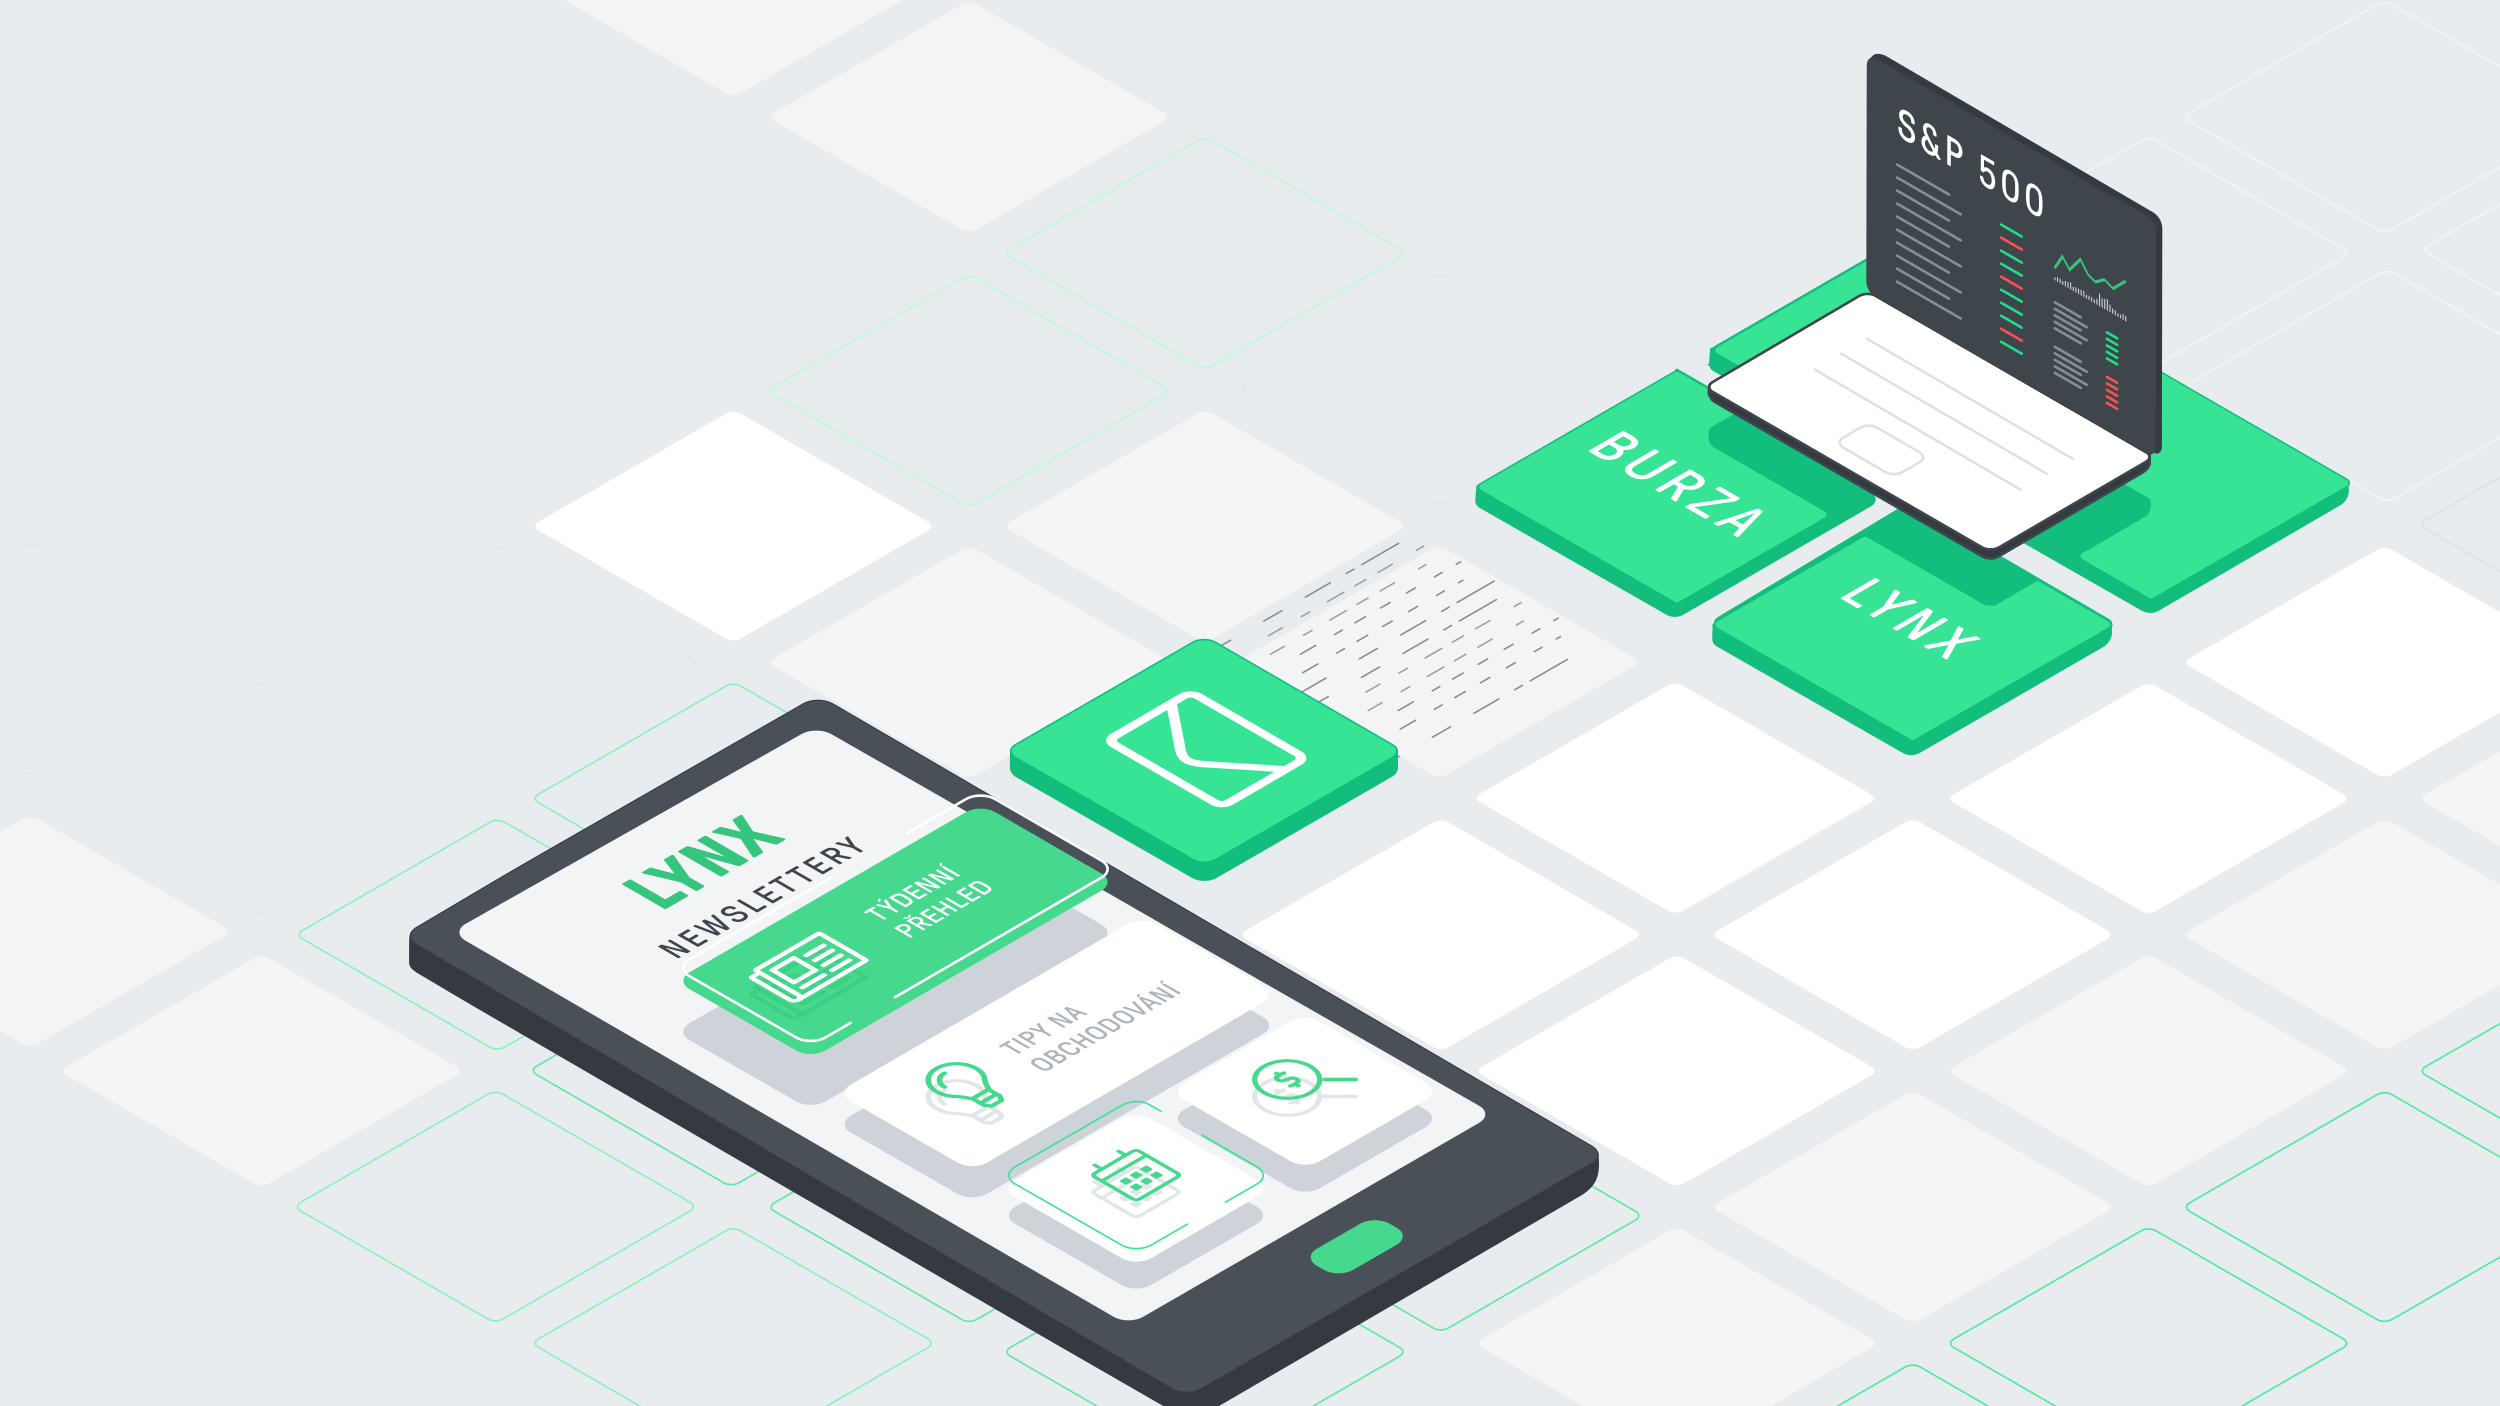 <svg xmlns="http://www.w3.org/2000/svg" xmlns:xlink="http://www.w3.org/1999/xlink" viewBox="0 0 1920 1080" xmlns:v="https://vecta.io/nano"><rect x="0" y="0" width="1920" height="1080" fill="#808080" stroke="none"/><style><![CDATA[.Z{isolation:isolate}.u{stroke-miterlimit:10}.v{fill:none}.w{fill:#fff}.x{stroke-linecap:round}.y{stroke:#13bd7c}.z{stroke-width:1.294}.AA{fill:#13bd7c}.AB{stroke-width:1.23}.AC{stroke:#868e96}.AD{stroke-width:2}.AE{stroke-width:2.594}.AF{fill:#f3f4f6}.AG{fill:#46d98e}.AH{fill:#e2e6e9}.AI{stroke:#22dc8a}.AJ{stroke:#99a1a9}.AK{stroke:#343a40}.AL{fill:#cdd3d9}.AM{fill:#acb4bb}.AN{stroke:#fa5252}.AO{fill:#e9ecef}.AP{stroke:#e2e6e9}.AQ{stroke:#8bf2be}.AR{fill:#36c57d}.AS{stroke:#3e454b}.AT{stroke-width:1.24}.AU{stroke-width:1.363}]]></style><path d="M-9.359-18.499h1960V1098.5h-1960z" class="AO"/><path d="M1496.806 381.982l155.282-89.652 146.675 89.652-146.675 86.651-155.282-86.651zM1313.66 280.011l155.281-89.651 155.282 89.651-155.282 89.652-155.281-89.652z" class="u y AA AE"/><path d="M1500.425 197.653c-3.082-1.78-3.082-4.691 0-6.471L1644.5 108a12.425 12.425 0 0 1 11.206 0l144.076 83.181c3.081 1.78 3.081 4.691 0 6.471l-144.076 83.181a12.425 12.425 0 0 1-11.206 0zm181.162-104.594c-3.082-1.78-3.082-4.691 0-6.47l144.075-83.182a12.432 12.432 0 0 1 11.206 0l144.076 83.182c3.081 1.779 3.081 4.69 0 6.47l-144.076 83.182a12.432 12.432 0 0 1-11.206 0zm1.985 206.564c-3.082-1.78-3.082-4.691 0-6.47l144.075-83.182a12.432 12.432 0 0 1 11.206 0l144.075 83.182c3.082 1.779 3.082 4.69 0 6.47l-144.075 83.182a12.432 12.432 0 0 1-11.206 0zm181.162-104.594c-3.082-1.779-3.082-4.691 0-6.47l144.075-83.182a12.432 12.432 0 0 1 11.206 0l144.075 83.182c3.082 1.779 3.082 4.691 0 6.47l-144.075 83.182a12.432 12.432 0 0 1-11.206 0z" stroke="#f3f4f6" class="v z u"/><path d="M594.615,93.059c-3.082-1.78-3.082-4.691,0-6.47L738.69,3.407a12.428,12.428,0,0,1,11.207,0L893.972,86.589c3.082,1.779,3.082,4.69,0,6.47L749.9,176.24a12.428,12.428,0,0,1-11.207,0Z" class="AF"/><g class="u v z"><path d="M775.777,197.653c-3.082-1.78-3.082-4.691,0-6.471L919.852,108a12.428,12.428,0,0,1,11.207,0l144.075,83.181c3.082,1.78,3.082,4.691,0,6.471L931.059,280.834a12.428,12.428,0,0,1-11.207,0Z" stroke="#bdf9da"/><path d="M956.939,302.247c-3.082-1.78-3.082-4.691,0-6.471L1101.014,212.6a12.428,12.428,0,0,1,11.207,0L1256.3,295.776c3.082,1.78,3.082,4.691,0,6.471l-144.075,83.181a12.428,12.428,0,0,1-11.207,0Z" class="AP"/></g><path d="M413.453-11.535c-3.082-1.78-3.082-4.691,0-6.47l144.075-83.182a12.434,12.434,0,0,1,11.207,0L712.81-18c3.082,1.779,3.082,4.69,0,6.47L568.735,71.647a12.434,12.434,0,0,1-11.207,0Z" class="AF"/><g class="AO"><path d="M413.453,198.729c-3.082-1.779-3.082-4.691,0-6.47l144.075-83.182a12.434,12.434,0,0,1,11.207,0L712.81,192.259c3.082,1.779,3.082,4.691,0,6.47L568.735,281.911a12.434,12.434,0,0,1-11.207,0Z"/><use xlink:href="#B"/></g><use xlink:href="#B" stroke="#bdf9da" class="u v z"/><path d="M232.291,94.135c-3.082-1.779-3.082-4.69,0-6.47L376.366,4.483a12.434,12.434,0,0,1,11.207,0L531.648,87.665c3.082,1.78,3.082,4.691,0,6.47L387.573,177.317a12.434,12.434,0,0,1-11.207,0Z" class="AO"/><path d="M413.453 616.478c-3.082-1.78-3.082-4.691 0-6.47l144.075-83.182a12.434 12.434 0 0 1 11.207 0l144.075 83.182c3.082 1.779 3.082 4.69 0 6.47L568.735 699.66a12.434 12.434 0 0 1-11.207 0zM232.291 721.072c-3.082-1.78-3.082-4.691 0-6.47l144.075-83.182a12.428 12.428 0 0 1 11.207 0l144.075 83.18c3.082 1.779 3.082 4.69 0 6.47l-144.075 83.183a12.428 12.428 0 0 1-11.207 0z" class="u v z AQ"/><path d="M51.129 825.666c-3.082-1.78-3.082-4.691 0-6.471L195.2 736.014a12.428 12.428 0 0 1 11.207 0L350.486 819.2c3.082 1.78 3.082 4.691 0 6.471l-144.075 83.176a12.428 12.428 0 0 1-11.207 0zm543.486-313.782c-3.082-1.779-3.082-4.691 0-6.47l144.075-83.182a12.434 12.434 0 0 1 11.207 0l144.075 83.182c3.082 1.779 3.082 4.691 0 6.47L749.9 595.066a12.434 12.434 0 0 1-11.207 0zM775.777 407.29c-3.082-1.779-3.082-4.691 0-6.47l144.075-83.182a12.434 12.434 0 0 1 11.207 0l144.075 83.182c3.082 1.779 3.082 4.691 0 6.47l-144.075 83.182a12.434 12.434 0 0 1-11.207 0z" fill="#f4f5f7"/><path d="M51.129,616.478c-3.082-1.779-3.082-4.691,0-6.47L195.2,526.826a12.434,12.434,0,0,1,11.207,0l144.075,83.182c3.082,1.779,3.082,4.691,0,6.47L206.411,699.66a12.434,12.434,0,0,1-11.207,0Z" class="u v z AP"/><path d="M-126.621,718.483c-3.082-1.78-3.082-4.691,0-6.47L17.454,628.831a12.432,12.432,0,0,1,11.206,0l144.075,83.182c3.082,1.779,3.082,4.69,0,6.47L28.66,801.665a12.432,12.432,0,0,1-11.206,0Z" class="AF"/><path d="M-126.621 509.3c-3.082-1.779-3.082-4.691 0-6.47l144.075-83.187a12.432 12.432 0 0 1 11.206 0l144.075 83.182c3.082 1.779 3.082 4.691 0 6.47L28.66 592.477a12.432 12.432 0 0 1-11.206 0zm358.912 2.584c-3.082-1.779-3.082-4.691 0-6.47l144.075-83.182a12.434 12.434 0 0 1 11.207 0l144.075 83.182c3.082 1.779 3.082 4.691 0 6.47l-144.075 83.182a12.434 12.434 0 0 1-11.207 0z" class="u v z AP"/><path d="M413.453,407.29c-3.082-1.779-3.082-4.691,0-6.47l144.075-83.182a12.434,12.434,0,0,1,11.207,0L712.81,400.82c3.082,1.779,3.082,4.691,0,6.47L568.735,490.472a12.434,12.434,0,0,1-11.207,0Z" class="w"/><g class="u v z"><path d="M775.777 825.666c-3.082-1.78-3.082-4.691 0-6.471l144.075-83.181a12.428 12.428 0 0 1 11.207 0l144.075 83.186c3.082 1.78 3.082 4.691 0 6.471l-144.075 83.176a12.428 12.428 0 0 1-11.207 0zM594.615 930.259c-3.082-1.779-3.082-4.69 0-6.47l144.075-83.181a12.428 12.428 0 0 1 11.207 0l144.075 83.181c3.082 1.78 3.082 4.691 0 6.47L749.9 1013.441a12.428 12.428 0 0 1-11.207 0zM956.9 936.85c-3.082-1.779-3.082-4.691 0-6.47l144.071-83.18a12.434 12.434 0 0 1 11.207 0l144.075 83.182c3.082 1.779 3.082 4.691 0 6.47l-144.075 83.182a12.434 12.434 0 0 1-11.207 0zm-181.166 104.594c-3.082-1.779-3.082-4.691 0-6.47l144.075-83.182a12.434 12.434 0 0 1 11.207 0l144.075 83.182c3.082 1.779 3.082 4.691 0 6.47l-144.075 83.182a12.434 12.434 0 0 1-11.207 0z" stroke="#62e8a4"/><path d="M413.453,1034.853c-3.082-1.779-3.082-4.69,0-6.47L557.528,945.2a12.428,12.428,0,0,1,11.207,0l144.075,83.181c3.082,1.78,3.082,4.691,0,6.47l-144.075,83.182a12.428,12.428,0,0,1-11.207,0Z" class="AQ"/></g><path d="M956.939,721.072c-3.082-1.78-3.082-4.691,0-6.47l144.075-83.182a12.428,12.428,0,0,1,11.207,0L1256.3,714.6c3.082,1.779,3.082,4.69,0,6.47l-144.075,83.181a12.428,12.428,0,0,1-11.207,0Z" class="w"/><path d="M1138.1,616.478c-3.082-1.78-3.082-4.691,0-6.47l144.075-83.182a12.434,12.434,0,0,1,11.207,0l144.075,83.182c3.082,1.779,3.082,4.69,0,6.47L1293.383,699.66a12.434,12.434,0,0,1-11.207,0Z" class="AF"/><use xlink:href="#C" class="AA"/><use xlink:href="#C" class="u v y AE"/><use xlink:href="#D" class="AA"/><use xlink:href="#D" class="u v y AE"/><use xlink:href="#E" class="AA"/><use xlink:href="#E" class="u v y AE"/><use xlink:href="#F" class="AA"/><use xlink:href="#F" class="u v y AE"/><use xlink:href="#G" class="AA"/><g class="u v"><use xlink:href="#G" class="y AE"/><g class="z"><path d="M593.148 720.729c-3.082-1.779-3.082-4.691 0-6.47l144.075-83.182a12.434 12.434 0 0 1 11.207 0l144.075 83.182c3.082 1.779 3.082 4.691 0 6.47L748.43 803.911a12.434 12.434 0 0 1-11.207 0zM411.986 825.323c-3.082-1.78-3.082-4.691 0-6.47l144.075-83.182a12.434 12.434 0 0 1 11.207 0l144.075 83.182c3.082 1.779 3.082 4.69 0 6.47l-144.075 83.182a12.434 12.434 0 0 1-11.207 0z" stroke="#62e8a4"/><path d="M230.824,929.917c-3.082-1.78-3.082-4.691,0-6.47L374.9,840.265a12.434,12.434,0,0,1,11.207,0l144.075,83.182c3.082,1.779,3.082,4.69,0,6.47L386.106,1013.1a12.434,12.434,0,0,1-11.207,0Z" class="AQ"/></g></g><use xlink:href="#H" class="AF"/><path d="M1291.916,526.483a12.434,12.434,0,0,0-11.207,0l-144.075,83.182c-3.082,1.779-3.082,4.691,0,6.47l144.075,83.182a12.434,12.434,0,0,0,11.207,0l144.075-83.182c3.082-1.779,3.082-4.691,0-6.47Z" class="w"/><use xlink:href="#H" class="AF"/><path d="M1138.1 825.665c-3.082-1.779-3.082-4.69 0-6.47l144.075-83.181a12.428 12.428 0 0 1 11.207 0l144.076 83.186c3.082 1.78 3.082 4.691 0 6.47l-144.075 83.182a12.428 12.428 0 0 1-11.207 0zm181.163-104.593c-3.082-1.78-3.082-4.691 0-6.471l144.075-83.181a12.428 12.428 0 0 1 11.207 0l144.075 83.18c3.082 1.78 3.082 4.691 0 6.471l-144.075 83.181a12.428 12.428 0 0 1-11.207 0zm181.162-104.594c-3.082-1.78-3.082-4.691 0-6.47l144.075-83.182a12.432 12.432 0 0 1 11.206 0l144.076 83.182c3.081 1.779 3.081 4.69 0 6.47l-144.076 83.182a12.432 12.432 0 0 1-11.206 0zm181.162-104.594c-3.082-1.779-3.082-4.691 0-6.47l144.075-83.182a12.432 12.432 0 0 1 11.206 0l144.076 83.182c3.081 1.779 3.081 4.691 0 6.47l-144.076 83.182a12.432 12.432 0 0 1-11.206 0z" class="w"/><path d="M1138.1 1034.853c-3.082-1.779-3.082-4.69 0-6.47l144.076-83.183a12.428 12.428 0 0 1 11.207 0l144.075 83.181c3.082 1.78 3.082 4.691 0 6.47l-144.075 83.182a12.428 12.428 0 0 1-11.207 0zm181.163-104.594c-3.082-1.779-3.082-4.69 0-6.47l144.075-83.181a12.428 12.428 0 0 1 11.207 0l144.075 83.181c3.082 1.78 3.082 4.691 0 6.47l-144.075 83.182a12.428 12.428 0 0 1-11.207 0zm181.162-104.593c-3.082-1.78-3.082-4.691 0-6.471l144.075-83.181a12.425 12.425 0 0 1 11.206 0l144.076 83.186c3.081 1.78 3.081 4.691 0 6.471l-144.076 83.181a12.425 12.425 0 0 1-11.206 0zm181.162-104.594c-3.082-1.78-3.082-4.691 0-6.47l144.075-83.182a12.432 12.432 0 0 1 11.206 0l144.076 83.18c3.081 1.779 3.081 4.69 0 6.47l-144.076 83.182a12.432 12.432 0 0 1-11.206 0zm181.162-104.594c-3.082-1.779-3.082-4.691 0-6.47l144.075-83.182a12.432 12.432 0 0 1 11.206 0l144.076 83.182c3.081 1.779 3.081 4.691 0 6.47L2018.03 699.66a12.432 12.432 0 0 1-11.206 0z" fill="#f4f5f7"/><g class="u"><g class="v z"><path d="M1319.263 1139.447c-3.082-1.779-3.082-4.69 0-6.47l144.075-83.182a12.434 12.434 0 0 1 11.207 0l144.075 83.182c3.082 1.78 3.082 4.691 0 6.47l-144.075 83.182a12.428 12.428 0 0 1-11.207 0zm181.162-104.594c-3.082-1.779-3.082-4.69 0-6.47L1644.5 945.2a12.425 12.425 0 0 1 11.206 0l144.076 83.181c3.081 1.78 3.081 4.691 0 6.47l-144.076 83.182a12.425 12.425 0 0 1-11.206 0zm181.162-104.593c-3.082-1.78-3.082-4.691 0-6.471l144.075-83.181a12.425 12.425 0 0 1 11.206 0l144.076 83.181c3.081 1.78 3.081 4.691 0 6.471l-144.076 83.181a12.425 12.425 0 0 1-11.206 0zm181.162-104.594c-3.082-1.78-3.082-4.691 0-6.47l144.075-83.182a12.432 12.432 0 0 1 11.206 0l144.076 83.186c3.081 1.779 3.081 4.69 0 6.47l-144.076 83.178a12.432 12.432 0 0 1-11.206 0z" stroke="#4deba1"/><path d="M1862.749,405.994c-3.082-1.779-3.082-4.69,0-6.47l144.075-83.182a12.432,12.432,0,0,1,11.206,0l144.076,83.182c3.081,1.78,3.081,4.691,0,6.47L2018.03,489.176a12.432,12.432,0,0,1-11.206,0Z" stroke="#dde1e5"/></g><g class="y AA AE"><path d="M1318.5 266.217l150.441-86.857 155.282 89.651-155.282 89.652-150.441-86.857a3.227 3.227 0 0 1 0-5.589z"/><path d="M1652.088 460.634l-155.282-89.652 155.282-89.652" class="x"/><path d="M1319.646 475.192l146.2-87.981 153.24 89.289a4 4 0 0 1 .153 6.842l-150.3 84.964-149.3-86.2a3.992 3.992 0 0 1 .007-6.914z"/><path d="M1287.779 284.403l155.282 89.652-155.282 89.652" class="x"/></g><g class="v AB x"><path d="M1087.943 422.553l5.344-3.085m-34.991 20.202l10.949-6.322m-28.813 16.636l8.512-4.915m-29.473 17.016l12.774-7.375m-32.772 18.922l6.439-3.718m-31.769 18.342l10.511-6.069" class="AJ"/><path d="M1118.449 433.348l3.305-1.908M1101.731 443l5.769-3.33m-27.286 15.753l6.834-3.945m-26.799 15.472l7.247-4.184m-26.931 15.549l8.111-4.683m-23.736 13.704l5.886-3.399m-32.081 18.523l11.638-6.72m35.358-62.068l28.507-16.436m-40.305 23.237l5.803-3.345m-37.251 21.476l19.17-11.052m-51.024 29.418l13.972-8.056m-58.184 33.546l18.701-10.782" class="AC"/><path d="M1089.64 436.757l5.345-3.085m-34.991 20.202l10.949-6.322m-28.814 16.636l8.513-4.915m-29.473 17.016l12.774-7.375m-32.773 18.921l6.44-3.717m-31.769 18.342l10.51-6.069" class="AJ"/><path d="M1120.147 447.552l3.305-1.908m-20.023 11.56l5.769-3.331m-27.286 15.754l6.834-3.945m-26.799 15.472l7.247-4.184m-26.931 15.548l8.111-4.683m-23.736 13.704l5.886-3.398m-32.082 18.522l7.168-4.137 4.47-2.582m106.948-47.215l28.508-16.435m-40.305 23.237l5.803-3.346m-37.251 21.477l19.17-11.053m-51.024 29.418l13.972-8.056m-58.184 33.546l18.701-10.782" class="AC"/><path d="M1162.928 465.815l5.344-3.086m-34.99 20.202l10.949-6.322m-28.814 16.636l8.513-4.915m-29.473 17.016l12.774-7.375m-32.773 18.922l6.439-3.718m-31.769 18.342l10.511-6.068" class="AJ"/><path d="M1193.434 476.609l3.305-1.908m-20.023 11.561l5.769-3.331m-27.285 15.753l6.833-3.945m-26.798 15.472l7.247-4.184m-26.931 15.549l8.111-4.683m-23.736 13.704l5.886-3.398m-32.082 18.522l11.638-6.719m35.358-62.069l28.508-16.436m-40.305 23.238l5.803-3.346m-37.251 21.477l19.17-11.053m-51.025 29.418l13.973-8.056m-58.185 33.546l18.702-10.782" class="AC"/><path d="M1164.626 480.019l5.344-3.086m-34.99 20.202l10.949-6.322m-28.814 16.636l8.513-4.915m-29.473 17.016l12.774-7.375m-32.773 18.922l6.439-3.718m-31.769 18.342l10.511-6.069" class="AJ"/><path d="M1195.132 490.813l3.305-1.908m-20.023 11.56l5.769-3.33m-27.285 15.753l6.833-3.945m-26.798 15.472l7.246-4.184m-26.93 15.549l8.111-4.683m-23.736 13.704l5.885-3.399m-32.081 18.523l11.638-6.72m88.086-30.3l28.507-16.435m-40.305 23.237l5.803-3.346m-37.251 21.477l19.17-11.053m-51.024 29.418l13.972-8.056m-58.184 33.546l18.701-10.782" class="AC"/></g></g><use xlink:href="#I" class="AA"/><use xlink:href="#I" stroke-width="2.816" class="u v y"/><use xlink:href="#J" fill="#37e495"/><use xlink:href="#J" class="u v y AT"/><path d="M999.619 577.137c4.865 2.808 4.891 7.365.057 10.173l-52.521 30.523c-4.827 2.805-12.693 2.805-17.558 0l-76.354-44.083c-4.865-2.809-4.891-7.365-.064-10.17l52.521-30.526c4.834-2.809 12.7-2.809 17.565 0zm-13.365 11.169l7.548-4.387c1.605-.932 1.6-2.459-.019-3.391l-76.354-44.083a6.474 6.474 0 0 0-5.855 0l-7.548 4.386c.641 4.28 1.738 10.3 5.52 28.812.632 3.184.876 10.081 5.131 12.538 4.406 2.543 16.3 2.655 21.813 3.018l49.764 3.107m-44.973 26.135l37.386-21.726-43.08-2.754c-6.893-.444-19.934-.457-26.592-4.3-6.826-3.941-6.9-11.574-7.661-15.475l-4.895-24.945-37.386 21.727c-1.6.929-1.59 2.455.025 3.388l76.354 44.083a6.477 6.477 0 0 0 5.849 0" class="w"/><path d="M629.295,802.289l-84.422-48.5c-6.15-3.533-6.161-9.334-.023-12.889l35.895-20.8" stroke="#24b17d" class="u v x AD"/><use xlink:href="#K" fill="#343a40"/><use xlink:href="#K" stroke-width="2.958" class="u v AK"/><use xlink:href="#L" fill="#495057"/><use xlink:href="#L" stroke-width=".892" class="u v AK"/><path d="M693.842 595.5l-22.615-12.932-32.9-18.813c-6.219-3.557-16.411-3.583-22.649-.06L357.552 709.5c-6.238 3.523-6.272 9.348-.076 12.944l497.811 288.888c6.2 3.6 16.342 3.607 22.546.025l258.239-149.094c6.205-3.582 6.193-9.423-.027-12.979l-59.079-33.784-22.615-12.931-86.572-49.5-22.6-12.964-219.163-126.166-22.6-12.964z" class="AF"/><path d="M1067.25,939.791c-6.2-3.582-16.356-3.582-22.561,0l-33.414,19.291c-6.2,3.582-6.2,9.444,0,13.026l5.428,3.134c6.2,3.583,16.356,3.583,22.56,0l33.416-19.292c6.2-3.582,6.2-9.444,0-13.026Z" class="AG"/><g class="Z AR"><path d="M602.836 644.136a.553.553 0 0 1 .314.431c.02.174-.119.343-.4.509l-5.728 3.329a2.015 2.015 0 0 1-1.622.114l-15.818-4a.777.777 0 0 0-.579 0c-.127.074-.126.184 0 .332l6.95 9.149c.32.369.252.682-.192.94l-5.728 3.329a1.651 1.651 0 0 1-.883.239 1.6 1.6 0 0 1-.74-.184 2.46 2.46 0 0 1-.774-.829l-8.683-12.869a1.052 1.052 0 0 0-.391-.387 2.174 2.174 0 0 0-.669-.225l-20.084-4.409a3.327 3.327 0 0 1-.771-.276c-.479-.276-.411-.59.192-.94l5.391-3.133a1.588 1.588 0 0 1 .667-.225 3.424 3.424 0 0 1 .956.11l13.905 3.443a.748.748 0 0 0 .573 0c.127-.073.126-.184 0-.335l-5.989-8.043a.79.79 0 0 1-.194-.553c.031-.129.164-.258.386-.387l5.392-3.134a1.539 1.539 0 0 1 1.622-.114 1.26 1.26 0 0 1 .48.446l7.676 11.619a1.059 1.059 0 0 0 .391.387 3.342 3.342 0 0 0 .669.225l22.245 4.995a5.485 5.485 0 0 1 1.436.446zM574.4 660.44a.593.593 0 0 1 0 1.11l-5.626 3.27a2.629 2.629 0 0 1-2.1.28l-24.794-6.8a.422.422 0 0 0-.407.044c-.107.085-.088.169.072.262l18.062 10.428a.592.592 0 0 1 0 1.109l-4.77 2.772a2.163 2.163 0 0 1-1.909 0l-31.7-18.3a.647.647 0 0 1-.385-.553.636.636 0 0 1 .379-.553l5.677-3.3a2.528 2.528 0 0 1 2.054-.2l26.23 7.568a.437.437 0 0 0 .414-.041q.162-.128-.078-.265l-19.5-11.258a.646.646 0 0 1-.385-.553.638.638 0 0 1 .379-.553l4.77-2.772a2.165 2.165 0 0 1 1.916 0zm-57.279-3.77a2.307 2.307 0 0 1 .768.774l11.63 16.333 11 6.352a.592.592 0 0 1 0 1.109l-4.77 2.772a1.864 1.864 0 0 1-.953.221 1.884 1.884 0 0 1-.956-.221l-11-6.351-28.24-6.683a4.837 4.837 0 0 1-1.339-.442q-.671-.387.091-.83l5.392-3.133a2.011 2.011 0 0 1 1.622-.114l16.545 4.3a1.154 1.154 0 0 0 .764.059c.127-.074.094-.225-.1-.446l-7.474-9.57c-.321-.368-.259-.678.192-.94l5.391-3.133a1.345 1.345 0 0 1 1.437-.057z"/></g><path d="M528.112,687.339a.593.593,0,0,1,0,1.11l-16.219,9.425a2.2,2.2,0,0,1-1.916,0l-31.7-18.3a.628.628,0,0,1-.378-.557.639.639,0,0,1,.378-.553l4.771-2.772a1.874,1.874,0,0,1,.953-.221,1.9,1.9,0,0,1,.962.218l25.456,14.7a.893.893,0,0,0,.954,0l10.016-5.821a1.879,1.879,0,0,1,.96-.225,1.9,1.9,0,0,1,.962.225Z" class="AR"/><path d="M588.835 696.112a.3.3 0 0 1 .18.258.3.3 0 0 1-.177.258l-6.914 4.018a1.015 1.015 0 0 1-.891 0l-14.857-8.578a.312.312 0 0 1-.186-.262.294.294 0 0 1 .177-.258l1.23-.715a.919.919 0 0 1 .451-.107.9.9 0 0 1 .453.107l12.942 7.472a.418.418 0 0 0 .452 0l5.011-2.912a1.015 1.015 0 0 1 .891 0zm-16.378 5.028a3.876 3.876 0 0 1 1.741 1.732 2.088 2.088 0 0 1-.154 1.954 5.3 5.3 0 0 1-2.02 1.84 10.37 10.37 0 0 1-3.264 1.216 10.149 10.149 0 0 1-3.43.078 8.787 8.787 0 0 1-3.118-1.073l-.358-.207a.277.277 0 0 1 0-.523l1.249-.726a.893.893 0 0 1 .451-.107.927.927 0 0 1 .453.107l.357.206a4.9 4.9 0 0 0 2.689.605 6.063 6.063 0 0 0 2.853-.822 2.409 2.409 0 0 0 1.36-1.538c.086-.545-.21-1.017-.9-1.415a4.808 4.808 0 0 0-2.619-.63 12.013 12.013 0 0 0-3.579.814 13.529 13.529 0 0 1-4.723.889 8 8 0 0 1-4.009-1.058 3.594 3.594 0 0 1-1.658-1.67 2.013 2.013 0 0 1 .213-1.847 5.4 5.4 0 0 1 1.956-1.736 9.341 9.341 0 0 1 4.537-1.305 8.147 8.147 0 0 1 4.372 1.084l.293.169a.3.3 0 0 1 .18.258.307.307 0 0 1-.183.262l-1.231.715a1.015 1.015 0 0 1-.891 0l-.293-.169a3.962 3.962 0 0 0-2.262-.513 5.368 5.368 0 0 0-2.427.76q-1.19.69-1.309 1.411c-.074.48.208.907.853 1.28a4.19 4.19 0 0 0 2.459.5 15.235 15.235 0 0 0 3.775-1 11.152 11.152 0 0 1 4.546-.69 9.045 9.045 0 0 1 4.091 1.149zm-24.182 1.198l.294.221 11.729 10.27a.2.2 0 0 1 .1.225.348.348 0 0 1-.19.214l-1.9 1.106a.844.844 0 0 1-.368.11.722.722 0 0 1-.382-.059l-13.185-5.3a.289.289 0 0 0-.248-.011c-.057.033-.05.081.02.143l9.207 7.616a.211.211 0 0 1 .1.225.359.359 0 0 1-.19.214l-1.9 1.106a.833.833 0 0 1-.368.11.749.749 0 0 1-.389-.055l-17.768-6.761-.383-.169c-.1-.059-.147-.129-.141-.207s.1-.162.247-.246l1.211-.705a.857.857 0 0 1 .764-.051l13.827 5.345a.31.31 0 0 0 .274 0c.114-.066.113-.118.043-.181l-9.539-7.836a.216.216 0 0 1-.1-.229.389.389 0 0 1 .19-.214l1.611-.936a.93.93 0 0 1 .368-.111.816.816 0 0 1 .4.059l13.561 5.5a.3.3 0 0 0 .267 0l.051-.029c.07-.041.069-.093 0-.155l-9.273-7.992c-.179-.155-.148-.306.087-.442l1.211-.7a1.026 1.026 0 0 1 .426-.144.664.664 0 0 1 .336.069zm-4.552 19.99a.3.3 0 0 1 .179.259.3.3 0 0 1-.183.261l-7.269 4.225a.893.893 0 0 1-.445.1.874.874 0 0 1-.446-.1L520.7 718.5a.312.312 0 0 1-.186-.262.3.3 0 0 1 .177-.258l7.224-4.2a1.012 1.012 0 0 1 .9 0l1.239.715a.277.277 0 0 1 0 .519l-5.322 3.093c-.145.085-.145.173 0 .258l4.054 2.341a.416.416 0 0 0 .446 0l5.08-2.953a.9.9 0 0 1 .445-.1.927.927 0 0 1 .453.107l1.238.715a.276.276 0 0 1 0 .516l-5.081 2.953c-.146.085-.145.173.008.261l4.387 2.533a.427.427 0 0 0 .451 0l5.367-3.119a.89.89 0 0 1 .451-.107.874.874 0 0 1 .446.1zm-13.759 7.996a.3.3 0 0 1 .18.258.294.294 0 0 1-.177.258l-1.858 1.08a.847.847 0 0 1-.356.118 1.548 1.548 0 0 1-.49-.063l-15.417-3.925a.672.672 0 0 0-.407-.03c-.076.044-.057.1.045.159l11.122 6.421a.3.3 0 0 1 .18.258.294.294 0 0 1-.177.258l-1.142.664a.9.9 0 0 1-.451.106.874.874 0 0 1-.446-.1l-14.857-8.578a.278.278 0 0 1 0-.523l1.859-1.08a.867.867 0 0 1 .355-.118 2.069 2.069 0 0 1 .5.066l15.327 3.874a.642.642 0 0 0 .4.026c.076-.044.057-.092-.052-.155l-11.026-6.366a.31.31 0 0 1-.18-.265.3.3 0 0 1 .177-.258l1.142-.664a.867.867 0 0 1 .445-.1.9.9 0 0 1 .452.107zm113.145-72.217a.958.958 0 0 0-.7.088l-1.364.793c-.146.085-.146.173 0 .258l5.631 3.251a.276.276 0 0 1 0 .516l-1.23.715a.893.893 0 0 1-.451.107.871.871 0 0 1-.446-.1l-14.849-8.581a.312.312 0 0 1-.186-.262.309.309 0 0 1 .183-.261l4.022-2.337a8.634 8.634 0 0 1 2.973-1.032 10.583 10.583 0 0 1 3.366-.026 8.633 8.633 0 0 1 3.092 1.058q2.654 1.532 1.7 3.678c-.119.292-.092.491.067.583a1.647 1.647 0 0 0 .5.155l7.913 1.563a1.443 1.443 0 0 1 .446.154.286.286 0 0 1 .167.229c.007.092-.062.177-.215.265l-1.363.793a1.223 1.223 0 0 1-.891.1zm-4.2-.354l2.125-1.235a1.8 1.8 0 0 0 1.093-1.441c.016-.55-.382-1.051-1.173-1.508a5.267 5.267 0 0 0-5.1-.04l-2.125 1.234c-.146.085-.145.174 0 .258l4.731 2.732a.422.422 0 0 0 .446 0m.725 8.839a.3.3 0 0 1 .18.259.294.294 0 0 1-.177.258l-7.269 4.224a.893.893 0 0 1-.451.107.871.871 0 0 1-.446-.1l-14.857-8.578a.313.313 0 0 1-.187-.262.31.31 0 0 1 .183-.262l7.225-4.2a1.013 1.013 0 0 1 .9 0l1.238.715a.306.306 0 0 1 .18.258.3.3 0 0 1-.177.258l-5.328 3.1c-.146.085-.145.173 0 .258l4.055 2.341a.414.414 0 0 0 .445 0l5.081-2.953a.87.87 0 0 1 .445-.1.92.92 0 0 1 .452.107l1.239.715a.3.3 0 0 1 .18.258.3.3 0 0 1-.177.258l-5.081 2.953c-.146.085-.145.173.008.261l4.385 2.533a.428.428 0 0 0 .452 0l5.373-3.123a.865.865 0 0 1 .445-.1.876.876 0 0 1 .446.1zm-26.031-.648a.307.307 0 0 1 .18.258.3.3 0 0 1-.177.258l-2.956 1.718c-.146.084-.145.173 0 .258l12.948 7.475a.276.276 0 0 1 0 .516l-1.231.715a1.01 1.01 0 0 1-.9 0l-12.948-7.475a.422.422 0 0 0-.446 0l-2.97 1.733a.89.89 0 0 1-.451.107.9.9 0 0 1-.446-.1l-1.239-.715a.312.312 0 0 1-.186-.262.309.309 0 0 1 .183-.261l8.5-4.94a.87.87 0 0 1 .445-.1.9.9 0 0 1 .453.107zm-12.992 7.549a.29.29 0 0 1 .174.262.3.3 0 0 1-.177.258l-2.95 1.714c-.152.089-.151.177 0 .262l12.948 7.475a.3.3 0 0 1 .179.258.293.293 0 0 1-.176.258l-1.231.716a.87.87 0 0 1-.445.1.851.851 0 0 1-.452-.1l-12.948-7.475a.414.414 0 0 0-.446 0l-2.975 1.729a.867.867 0 0 1-.445.1.9.9 0 0 1-.446-.1l-1.238-.716a.312.312 0 0 1-.187-.261.3.3 0 0 1 .177-.258l8.5-4.94a1.043 1.043 0 0 1 .9 0zm.641 15.407a.3.3 0 0 1 .179.258.294.294 0 0 1-.176.258l-7.27 4.224a.9.9 0 0 1-.451.107.874.874 0 0 1-.446-.1l-14.857-8.578a.278.278 0 0 1 0-.523l7.225-4.2a.867.867 0 0 1 .445-.1.9.9 0 0 1 .452.107l1.239.715a.307.307 0 0 1 .18.258.3.3 0 0 1-.177.258l-5.322 3.093c-.152.088-.152.177-.005.262l4.054 2.34a.418.418 0 0 0 .452 0l5.075-2.949a.863.863 0 0 1 .444-.1.891.891 0 0 1 .459.1l1.239.715a.281.281 0 0 1 .173.261.293.293 0 0 1-.177.258l-5.074 2.949q-.228.133 0 .266l4.387 2.532a.426.426 0 0 0 .458 0l5.366-3.118a1.015 1.015 0 0 1 .891 0zm50.141-46.434a1.2 1.2 0 0 1 .313.313l4.915 7.137 5.874 3.391a.3.3 0 0 1 .18.258.309.309 0 0 1-.183.262l-1.25.726a1.015 1.015 0 0 1-.891 0l-5.874-3.391-12.343-2.82a2.423 2.423 0 0 1-.542-.181.239.239 0 0 1-.141-.228.291.291 0 0 1 .164-.229l1.478-.859a.958.958 0 0 1 .764-.051l8.4 2.053a.526.526 0 0 0 .382.015c.076-.045.063-.118-.027-.221l-3.572-4.863c-.147-.173-.122-.32.087-.442l1.478-.859a.824.824 0 0 1 .394-.1.738.738 0 0 1 .394.089z" fill="#3e454b"/><path d="M529.454 798.787c-6.151-3.534-6.162-9.335-.024-12.891l212.49-123.1c6.138-3.556 16.184-3.56 22.324-.008l81.784 47.3c6.141 3.552 6.143 9.367 0 12.923l-212.141 122.9c-6.138 3.556-16.193 3.574-22.344.041zm123.981 71.052c-6.151-3.533-6.162-9.334-.024-12.89l212.49-123.1c6.138-3.556 16.184-3.56 22.324-.008l81.784 47.3c6.141 3.551 6.143 9.367 0 12.923l-212.141 122.9c-6.138 3.556-16.193 3.574-22.343.04z" class="AL"/><path d="M653.435,845.813c-6.151-3.534-6.162-9.335-.024-12.891l212.49-123.1c6.138-3.556,16.184-3.56,22.324-.008l81.784,47.3c6.141,3.551,6.143,9.367,0,12.923l-212.141,122.9c-6.138,3.556-16.193,3.574-22.343.04Z" class="w"/><g class="AM"><path d="M795.618 801.744a.233.233 0 0 1-.146.21l-1.014.59a.813.813 0 0 1-.732 0l-12.2-7.04a.225.225 0 0 1-.009-.424l3.311-1.925a7.22 7.22 0 0 1 2.477-.862 8.561 8.561 0 0 1 2.762 0 7.278 7.278 0 0 1 2.494.866 3.6 3.6 0 0 1 1.5 1.441 1.751 1.751 0 0 1 .009 1.6 3.53 3.53 0 0 1-1.481 1.438l-1.744 1.013c-.127.074-.127.141 0 .214l4.616 2.665a.248.248 0 0 1 .157.214zm-6.521-4.11l1.744-1.014q.913-.531.891-1.205-.022-.674-.962-1.217a4.2 4.2 0 0 0-2.1-.553 3.985 3.985 0 0 0-2.078.52l-1.744 1.014c-.127.073-.12.144 0 .214l3.882 2.241a.342.342 0 0 0 .369 0m35.163-12.834a.266.266 0 0 1 .154.213.245.245 0 0 1-.152.214l-1.522.885a.662.662 0 0 1-.292.1 1.435 1.435 0 0 1-.408-.052l-12.657-3.222a.535.535 0 0 0-.331-.022c-.057.033-.044.078.039.126l9.13 5.271a.247.247 0 0 1 .148.217.235.235 0 0 1-.146.21l-.938.546a.68.68 0 0 1-.363.085.734.734 0 0 1-.376-.085l-12.194-7.041a.254.254 0 0 1-.148-.217.249.249 0 0 1 .145-.21l1.523-.885a.67.67 0 0 1 .3-.1 1.41 1.41 0 0 1 .4.055l12.587 3.181a.585.585 0 0 0 .331.022c.063-.037.05-.081-.039-.133l-9.053-5.227a.274.274 0 0 1-.154-.213.262.262 0 0 1 .151-.214l.933-.542a.755.755 0 0 1 .368-.089.792.792 0 0 1 .37.089z"/><path d="M798.15 785.775a.965.965 0 0 1 .256.258l4.036 5.858 4.82 2.783a.266.266 0 0 1 .154.214.253.253 0 0 1-.152.213l-1.027.6a.7.7 0 0 1-.369.089.762.762 0 0 1-.369-.089l-4.821-2.783-10.125-2.318a1.9 1.9 0 0 1-.446-.148c-.083-.048-.128-.11-.116-.184a.228.228 0 0 1 .133-.188l1.211-.7a.789.789 0 0 1 .63-.041l6.895 1.681a.43.43 0 0 0 .318.015c.064-.037.051-.1-.026-.184l-2.924-3.989c-.129-.14-.1-.265.067-.365l1.212-.7a.679.679 0 0 1 .324-.077.612.612 0 0 1 .319.055zm-7.26 18.413a.247.247 0 0 1 .148.217c.007.085-.05.155-.145.21l-1.009.587a.7.7 0 0 1-.368.088.764.764 0 0 1-.37-.088l-12.195-7.041a.274.274 0 0 1-.154-.214.262.262 0 0 1 .152-.214l1.008-.586a.749.749 0 0 1 .363-.085.769.769 0 0 1 .376.085zm-14.96-4.258a.266.266 0 0 1 .154.214.262.262 0 0 1-.151.214l-2.424 1.408c-.12.07-.12.144 0 .214l10.624 6.134a.266.266 0 0 1 .154.214.245.245 0 0 1-.152.213l-1.008.586a.716.716 0 0 1-.369.089.769.769 0 0 1-.37-.089l-10.624-6.133a.35.35 0 0 0-.369 0l-2.442 1.419a.843.843 0 0 1-.738 0l-1.015-.586a.255.255 0 0 1-.148-.218.249.249 0 0 1 .145-.21l6.978-4.055a.755.755 0 0 1 .368-.088.792.792 0 0 1 .37.088zm53.603-21.586a.784.784 0 0 0-.3.092l-3.051 1.773c-.171.1-.2.217-.087.354l2.023 2.1c.122.144.1.262-.074.361l-1.066.619a.617.617 0 0 1-.305.082l-.261-.048a1.283 1.283 0 0 1-.262-.211l-8.725-8.931c-.076-.059-.109-.122-.083-.188a.3.3 0 0 1 .151-.177l1.288-.748a.73.73 0 0 1 .3-.089.61.61 0 0 1 .325.048l15.441 5.028a1.8 1.8 0 0 1 .37.147l.084.152a.242.242 0 0 1-.139.177l-1.066.619a.776.776 0 0 1-.623.044l-3.634-1.165a.533.533 0 0 0-.306-.039zm-4.68.648l2.277-1.323c.1-.061.119-.114.034-.163a.468.468 0 0 0-.093-.04l-6.344-2.281c-.09-.037-.153-.045-.192-.022l-.031.018q-.039.023.039.111l3.959 3.667.058.056a.277.277 0 0 0 .293-.023m68.402-24.373c.026.155-.088.3-.335.446l-.736.428a.493.493 0 0 1-.267.073.527.527 0 0 1-.261-.062.242.242 0 0 1-.109-.152l-.415-1.363a.425.425 0 0 1-.033-.24.406.406 0 0 1 .209-.21l1.084-.631a.454.454 0 0 1 .255-.058l.229.058c.077.045.109.093.109.152zm13.69 8.117a.244.244 0 0 1-.145.217l-1.009.586a.7.7 0 0 1-.369.082.715.715 0 0 1-.369-.081l-12.2-7.045a.242.242 0 0 1-.142-.214c-.006-.084.05-.154.146-.21l1.008-.586a.818.818 0 0 1 .732 0l12.2 7.044c.096.052.154.122.148.207z"/><g class="Z"><path d="M875.38 765.007c.02.158-.094.306-.335.446l-.736.427a.542.542 0 0 1-.534.015.24.24 0 0 1-.109-.151l-.415-1.364a.371.371 0 0 1-.027-.243c.019-.07.082-.137.209-.21l1.084-.631a.453.453 0 0 1 .248-.055l.23.059a.2.2 0 0 1 .115.147zm26.831.184a.253.253 0 0 1 .148.21.244.244 0 0 1-.146.218l-1.522.884a.712.712 0 0 1-.292.1 1.435 1.435 0 0 1-.408-.052l-12.657-3.221a.5.5 0 0 0-.334-.03c-.057.033-.05.073.039.125l9.13 5.271a.237.237 0 0 1 .142.214.232.232 0 0 1-.139.214l-.939.545a.881.881 0 0 1-.738 0l-12.2-7.044a.242.242 0 0 1-.142-.214.234.234 0 0 1 .146-.21l1.522-.885a.674.674 0 0 1 .3-.1 1.237 1.237 0 0 1 .4.055l12.58 3.178a.6.6 0 0 0 .331.022c.064-.037.051-.081-.032-.129l-9.06-5.231a.225.225 0 0 1 0-.424l.932-.542a.7.7 0 0 1 .369-.088.755.755 0 0 1 .363.085z"/><path d="M886.88 770.706a.723.723 0 0 0-.293.1l-3.044 1.77c-.172.1-.2.221-.094.35l2.017 2.1c.128.14.1.265-.068.365l-1.066.619a.643.643 0 0 1-.3.077l-.274-.048a1.067 1.067 0 0 1-.255-.213l-8.725-8.932a.17.17 0 0 1-.09-.184.313.313 0 0 1 .165-.177l1.281-.745a.665.665 0 0 1 .3-.092.636.636 0 0 1 .324.048l15.449 5.024a1.835 1.835 0 0 1 .369.148l.084.158a.252.252 0 0 1-.139.177l-1.059.616a.766.766 0 0 1-.63.04l-3.64-1.161a.591.591 0 0 0-.312-.04zm-4.668.648l2.271-1.319c.111-.065.117-.12.031-.17a.516.516 0 0 0-.083-.037l-6.358-2.282c-.083-.033-.14-.044-.178-.022l-.038.023c-.025.014-.013.051.032.106l3.967 3.672.051.051a.287.287 0 0 0 .3-.022m-10.974-2.421a1.217 1.217 0 0 1 .256.213l8.693 8.95c.134.137.116.259-.068.365l-1.434.834a.791.791 0 0 1-.629.04l-15.468-5.013a3.047 3.047 0 0 1-.363-.151l-.084-.151a.231.231 0 0 1 .139-.177l1.155-.671a.728.728 0 0 1 .623-.045l12.408 4.2a.274.274 0 0 0 .216 0l.038-.022c.057-.034.057-.078 0-.126l-7.3-7.169c-.122-.144-.1-.262.074-.362l1.18-.685a.593.593 0 0 1 .3-.078z"/><path d="M871.11 783.2a3.533 3.533 0 0 1-1.658 1.674 7.516 7.516 0 0 1-2.877.962 8.958 8.958 0 0 1-3-.1 10.622 10.622 0 0 1-2.3-.774c-.772-.357-1.678-.844-2.738-1.456l-2.529-1.585a5.019 5.019 0 0 1-1.344-1.327 1.9 1.9 0 0 1-.181-1.736 3.5 3.5 0 0 1 1.658-1.666 7.538 7.538 0 0 1 2.877-.97 9.089 9.089 0 0 1 2.991.1 10.029 10.029 0 0 1 2.3.775q1.158.536 2.751 1.456l2.516 1.585a4.741 4.741 0 0 1 1.344 1.327 1.853 1.853 0 0 1 .19 1.735zm-4.983 1.187a4.219 4.219 0 0 0 1.569-.527 2.009 2.009 0 0 0 .912-.914 1.111 1.111 0 0 0-.095-1 3.432 3.432 0 0 0-1.069-1.007l-2.183-1.341-2.324-1.261a6.886 6.886 0 0 0-1.741-.616 5.281 5.281 0 0 0-1.718-.051 4.168 4.168 0 0 0-1.576.53 1.947 1.947 0 0 0-.905.911 1.119 1.119 0 0 0 .089 1 3.442 3.442 0 0 0 1.075 1l2.177 1.345 2.33 1.257a6.938 6.938 0 0 0 1.735.619 5.52 5.52 0 0 0 1.724.048m-5.757 4.889a3.47 3.47 0 0 1-1.569 1.578l-3.4 1.976a.881.881 0 0 1-.738 0l-12.2-7.044a.244.244 0 0 1-.142-.214.234.234 0 0 1 .145-.21l3.4-1.976a7.369 7.369 0 0 1 2.713-.918 8.771 8.771 0 0 1 2.966.074 9.156 9.156 0 0 1 2.149.748l2.713 1.464 2.535 1.566a4.416 4.416 0 0 1 1.292 1.239 1.816 1.816 0 0 1 .136 1.717zm-5.164 1.633l1.839-1.069a2.008 2.008 0 0 0 .8-.807.981.981 0 0 0-.025-.955 3.094 3.094 0 0 0-1.042-.947l-2.172-1.334-2.317-1.257a5.964 5.964 0 0 0-1.639-.6 4.692 4.692 0 0 0-1.642-.007 4.091 4.091 0 0 0-1.391.468l-1.839 1.069c-.121.07-.127.14 0 .213l9.053 5.227a.352.352 0 0 0 .37 0m-5.061 4.482a3.5 3.5 0 0 1-1.652 1.67 7.588 7.588 0 0 1-2.884.966 8.917 8.917 0 0 1-2.991-.1 9.977 9.977 0 0 1-2.3-.774q-1.158-.536-2.744-1.452-1.586-.916-2.519-1.595a4.754 4.754 0 0 1-1.344-1.327 1.888 1.888 0 0 1-.188-1.732 3.545 3.545 0 0 1 1.664-1.67 7.482 7.482 0 0 1 2.871-.966 9.134 9.134 0 0 1 3 .1 10.644 10.644 0 0 1 2.3.775l2.745 1.459 2.522 1.582a5.019 5.019 0 0 1 1.344 1.327 1.859 1.859 0 0 1 .176 1.737zm-4.983 1.187a4.242 4.242 0 0 0 1.575-.531 1.983 1.983 0 0 0 .9-.91 1.137 1.137 0 0 0-.088-1 3.478 3.478 0 0 0-1.075-1l-2.184-1.342-2.323-1.26a6.9 6.9 0 0 0-1.735-.62 5.442 5.442 0 0 0-1.725-.048 4.137 4.137 0 0 0-1.569.528 1.943 1.943 0 0 0-.911.914 1.119 1.119 0 0 0 .088 1 3.442 3.442 0 0 0 1.075 1q.834.559 2.184 1.342l2.324 1.261a6.946 6.946 0 0 0 1.734.619 5.527 5.527 0 0 0 1.725.048m-3.962 4.08a.233.233 0 0 1 0 .427l-1.015.59a.7.7 0 0 1-.368.081.675.675 0 0 1-.364-.085l-5.178-2.989a.35.35 0 0 0-.369 0l-3.856 2.241c-.127.074-.12.144 0 .214l5.178 2.989a.234.234 0 0 1 .141.214.231.231 0 0 1-.139.214l-1.008.586a.726.726 0 0 1-.375.085.735.735 0 0 1-.363-.085l-12.2-7.044a.261.261 0 0 1-.148-.21.244.244 0 0 1 .151-.214l1.009-.586a.668.668 0 0 1 .362-.085.733.733 0 0 1 .37.081l4.9 2.831a.332.332 0 0 0 .363 0l3.857-2.241c.12-.07.126-.14 0-.21l-4.9-2.831a.243.243 0 0 1-.147-.21c-.007-.085.05-.155.145-.21l1.015-.59a.686.686 0 0 1 .362-.085.733.733 0 0 1 .37.081zm-13.579 3.697q1.953 1.128 1.948 2.418-.005 1.29-1.9 2.392a7.753 7.753 0 0 1-2.877.977 8.827 8.827 0 0 1-3-.092 10.25 10.25 0 0 1-2.27-.767l-2.764-1.485-2.58-1.6a4.879 4.879 0 0 1-1.331-1.312 1.832 1.832 0 0 1-.163-1.733 3.637 3.637 0 0 1 1.677-1.67 8.267 8.267 0 0 1 8.3.011.2.2 0 0 1 .122.2.262.262 0 0 1-.158.21l-1.027.6a.843.843 0 0 1-.738 0 4.666 4.666 0 0 0-4.748 0 2.043 2.043 0 0 0-.924.922 1.045 1.045 0 0 0 .1 1.006 3.828 3.828 0 0 0 1.113 1q.853.58 2.146 1.327l2.292 1.235a7.23 7.23 0 0 0 1.734.641 5.037 5.037 0 0 0 1.744.059 4.412 4.412 0 0 0 1.588-.538c.736-.428 1.1-.885 1.106-1.375s-.374-.944-1.128-1.379a.235.235 0 0 1-.141-.214.23.23 0 0 1 .139-.213l1.028-.6a.8.8 0 0 1 .362-.092.626.626 0 0 1 .35.072zm-8.775 9.175a3.7 3.7 0 0 1-1.488 1.412l-3.393 1.972a.843.843 0 0 1-.738 0l-12.2-7.044a.264.264 0 0 1-.147-.21.244.244 0 0 1 .151-.214l3.394-1.972a7.013 7.013 0 0 1 2.261-.834 7.445 7.445 0 0 1 2.488-.055 6.389 6.389 0 0 1 2.289.778 3.4 3.4 0 0 1 1.1.966 1.636 1.636 0 0 1 .35 1.083c-.032.071 0 .133.09.185a.554.554 0 0 0 .312.048 8.273 8.273 0 0 1 2.19.184 6.545 6.545 0 0 1 1.939.693 3.277 3.277 0 0 1 1.465 1.441 1.765 1.765 0 0 1-.063 1.567zm-5.077 1.463l1.833-1.065a1.553 1.553 0 0 0 .923-1.172c.029-.439-.266-.83-.885-1.187a4.334 4.334 0 0 0-2.148-.549 3.983 3.983 0 0 0-2.084.486l-1.834 1.066c-.12.07-.126.14 0 .213l3.824 2.208a.35.35 0 0 0 .369 0M807.9 811.6l1.833-1.065c.54-.313.8-.667.79-1.058s-.3-.748-.872-1.076a3.179 3.179 0 0 0-1.746-.442 3.725 3.725 0 0 0-1.734.519l-1.833 1.066c-.121.07-.127.14 0 .213l3.192 1.843a.34.34 0 0 0 .369 0"/></g><path d="M808.693 819.471a3.529 3.529 0 0 1-1.657 1.673 7.522 7.522 0 0 1-2.878.963 8.849 8.849 0 0 1-3-.1 10.65 10.65 0 0 1-2.295-.774c-.772-.358-1.679-.844-2.739-1.456l-2.529-1.585a5.064 5.064 0 0 1-1.344-1.327 1.876 1.876 0 0 1-.181-1.736 3.508 3.508 0 0 1 1.658-1.667 7.559 7.559 0 0 1 2.877-.969 9.1 9.1 0 0 1 2.992.1 10.082 10.082 0 0 1 2.295.774q1.158.537 2.751 1.456 1.593.919 2.516 1.585a4.74 4.74 0 0 1 1.344 1.327 1.852 1.852 0 0 1 .19 1.736zm-4.982 1.187a4.261 4.261 0 0 0 1.569-.527 2.012 2.012 0 0 0 .911-.915 1.131 1.131 0 0 0-.1-1 3.352 3.352 0 0 0-1.075-1l-2.177-1.346-2.33-1.257a6.669 6.669 0 0 0-1.735-.619 5.4 5.4 0 0 0-1.718-.052 4.182 4.182 0 0 0-1.575.531 1.937 1.937 0 0 0-.9.911 1.117 1.117 0 0 0 .088 1 3.442 3.442 0 0 0 1.075 1l2.178 1.346 2.329 1.257a6.952 6.952 0 0 0 1.735.619 5.526 5.526 0 0 0 1.725.048"/></g><path d="M726.914 847.011a.939.939 0 0 1 .01 1.777 3.385 3.385 0 0 1-3.068 0c-5.938-3.428-5.969-9.009-.07-12.437a3.377 3.377 0 0 1 3.067 0 .938.938 0 0 1 .011 1.776c-4.219 2.452-4.19 6.437.05 8.884zm44.309 10.889c.149.409-.078.836-.592 1.135l-7.529 4.376a3.3 3.3 0 0 1-1.958.346l-5.884-.685a2.957 2.957 0 0 1-1.1-.343l-7.24-4.173c-1.685-.73-8.616-2-13.88-2.208a33.667 33.667 0 0 1-15.27-4c-8.934-5.158-9.965-13.847-.136-19.559 9.287-5.4 24.395-5.4 33.742 0 4.271 2.466 6.586 5.625 6.973 8.847.355 3.026 2.56 7.033 3.858 8.032l7.227 4.18a1.245 1.245 0 0 1 .589.642zm-25.265-2.352L757 849.134a18.116 18.116 0 0 1-2.987-7.324c-.321-2.728-2.347-5.3-5.7-7.236-7.636-4.409-20.02-4.409-27.606 0-7.978 4.636-7.325 11.71.065 15.977a27.632 27.632 0 0 0 12.529 3.294 76.153 76.153 0 0 1 12.655 1.707m7.093 3.008l9.166-5.327-3.071-1.78-9.178 5.334 3.083 1.773m7.792 2.6l5.893-3.424-.835-2.378-.606-.35-9.166 5.327.613.346 4.1.479" class="AH"/><g class="Z AG"><path d="M726.914 833.97a.939.939 0 0 1 .009 1.777 3.383 3.383 0 0 1-3.067 0c-5.938-3.428-5.969-9.009-.07-12.437a3.377 3.377 0 0 1 3.067 0 .938.938 0 0 1 .011 1.776c-4.219 2.452-4.19 6.437.05 8.884zm44.309 10.893c.149.409-.078.836-.585 1.131l-7.536 4.38a3.3 3.3 0 0 1-1.958.346l-5.884-.685a2.957 2.957 0 0 1-1.1-.343l-7.24-4.173c-1.685-.73-8.616-2-13.88-2.208a33.667 33.667 0 0 1-15.27-4c-8.934-5.158-9.965-13.847-.136-19.559 9.287-5.4 24.395-5.4 33.742 0 4.271 2.466 6.586 5.625 6.973 8.847.355 3.026 2.56 7.033 3.858 8.032l7.227 4.18a1.245 1.245 0 0 1 .589.642zm-25.265-2.352L757 836.093a18.226 18.226 0 0 1-2.987-7.324c-.321-2.728-2.347-5.3-5.7-7.236-7.636-4.409-20.02-4.409-27.606 0-7.974 4.634-7.326 11.7.06 15.966a27.535 27.535 0 0 0 12.534 3.3 75.756 75.756 0 0 1 12.655 1.707m7.093 3.008l9.173-5.33-3.078-1.777-9.178 5.334 3.083 1.773m7.792 2.6l5.9-3.428-.841-2.374-.606-.35-9.166 5.327.613.346 4.1.479"/></g><path d="M529.454,759.677c-6.151-3.534-6.162-9.334-.024-12.89L741.92,623.682c6.138-3.556,16.184-3.559,22.324-.008l81.784,47.3c6.141,3.551,6.143,9.366,0,12.922L633.892,806.8c-6.138,3.556-16.193,3.575-22.344.041Z" class="AG"/><g stroke="#fff" class="u v AD"><path d="M696.023 640.271l45.9-26.59c6.138-3.556 16.184-3.56 22.324-.008l81.784 47.3c6.141 3.551 6.143 9.367 0 12.923l-159.34 92.315"/><path d="M653.244,785.588,633.892,796.8c-6.138,3.556-16.193,3.574-22.344.04l-82.094-47.164c-6.151-3.534-6.162-9.335-.024-12.891l108.536-62.879" class="x"/></g><g class="w"><path d="M737.369 672.4a.262.262 0 0 1-.151.214l-1.009.586a.843.843 0 0 1-.738 0l-12.2-7.041a.245.245 0 0 1-.147-.217.247.247 0 0 1 .145-.21l1.008-.586a.809.809 0 0 1 .738 0l12.2 7.04a.266.266 0 0 1 .154.214zm-4.74 2.446a.23.23 0 0 1 0 .428l-1.523.885a.674.674 0 0 1-.3.1 1.618 1.618 0 0 1-.4-.055l-12.656-3.222a.568.568 0 0 0-.331-.022c-.064.037-.051.081.032.129l9.13 5.271a.225.225 0 0 1 .009.424l-.939.546a.773.773 0 0 1-.369.088.751.751 0 0 1-.369-.088l-12.2-7.041a.266.266 0 0 1-.154-.214.271.271 0 0 1 .152-.213l1.522-.885a.636.636 0 0 1 .292-.1 1.435 1.435 0 0 1 .408.052l12.58 3.177a.5.5 0 0 0 .331.022c.064-.037.044-.077-.039-.125l-9.053-5.227a.248.248 0 0 1-.148-.218.25.25 0 0 1 .145-.21l.939-.545a.843.843 0 0 1 .738 0zm-10.555 6.134a.23.23 0 0 1 0 .428l-1.529.888a.659.659 0 0 1-.292.1 1.421 1.421 0 0 1-.4-.055l-12.653-3.226a.568.568 0 0 0-.331-.022c-.064.037-.051.081.032.129l9.13 5.271a.249.249 0 0 1 .154.214.262.262 0 0 1-.151.214l-.933.542a.818.818 0 0 1-.738 0l-12.195-7.041a.266.266 0 0 1-.154-.214.26.26 0 0 1 .152-.213l1.522-.885a.658.658 0 0 1 .292-.1 1.435 1.435 0 0 1 .408.052l12.58 3.177a.5.5 0 0 0 .331.022c.057-.033.044-.077-.039-.125l-9.053-5.227a.248.248 0 0 1-.148-.218.25.25 0 0 1 .145-.21l.939-.545a.721.721 0 0 1 .362-.085.729.729 0 0 1 .376.085zm-10.016 5.82a.229.229 0 0 1 0 .427l-5.969 3.469a.843.843 0 0 1-.738 0l-12.2-7.04a.23.23 0 0 1 0-.428l5.931-3.447a.785.785 0 0 1 .369-.088.762.762 0 0 1 .369.088l1.016.587a.252.252 0 0 1 .147.21.249.249 0 0 1-.145.217l-4.37 2.54c-.121.07-.127.14 0 .214l3.326 1.92a.35.35 0 0 0 .369 0l4.168-2.422a.7.7 0 0 1 .368-.088.764.764 0 0 1 .37.088l1.015.586a.254.254 0 0 1 .148.211.244.244 0 0 1-.145.217l-4.168 2.422c-.12.07-.126.14 0 .214l3.6 2.079a.35.35 0 0 0 .369 0l4.409-2.562a.721.721 0 0 1 .362-.085.729.729 0 0 1 .376.085z"/><g class="Z"><path d="M700.76 693.13a3.472 3.472 0 0 1-1.57 1.578l-3.4 1.976a.731.731 0 0 1-.362.084.72.72 0 0 1-.376-.084l-12.2-7.041a.245.245 0 0 1-.147-.217.249.249 0 0 1 .145-.211l3.4-1.975a7.463 7.463 0 0 1 2.712-.918 8.739 8.739 0 0 1 2.973.077 9.05 9.05 0 0 1 2.142.745l2.713 1.463 2.535 1.567a4.407 4.407 0 0 1 1.293 1.238 1.818 1.818 0 0 1 .142 1.718zm-5.165 1.633l1.84-1.069a1.927 1.927 0 0 0 .8-.807.981.981 0 0 0-.024-.955 3.153 3.153 0 0 0-1.036-.951l-2.178-1.331-2.311-1.26a6.321 6.321 0 0 0-1.645-.6 4.716 4.716 0 0 0-1.642-.008 4.064 4.064 0 0 0-1.391.468l-1.84 1.069c-.12.07-.126.14 0 .214l9.053 5.227a.35.35 0 0 0 .369 0m-5.547 5.14a.262.262 0 0 1-.152.214l-1.027.6a.843.843 0 0 1-.738 0l-4.821-2.783-10.125-2.319a1.966 1.966 0 0 1-.446-.147.209.209 0 0 1-.123-.188.263.263 0 0 1 .139-.184l1.212-.7a.762.762 0 0 1 .623-.045l6.9 1.685a.432.432 0 0 0 .312.011c.063-.037.063-.1-.02-.181l-2.931-3.992c-.122-.144-.1-.262.074-.361l1.212-.7a.682.682 0 0 1 .318-.081.587.587 0 0 1 .325.07 1.108 1.108 0 0 1 .262.254l4.029 5.861 4.821 2.783a.266.266 0 0 1 .156.203zm-17.734-2.951c.1.056.154.126.148.21a.239.239 0 0 1-.139.214l-2.43 1.412c-.12.07-.12.136.008.21l10.624 6.134a.229.229 0 0 1 0 .427l-1.015.59a.845.845 0 0 1-.739 0l-10.624-6.134a.332.332 0 0 0-.362 0l-2.443 1.419a.723.723 0 0 1-.375.085.692.692 0 0 1-.363-.085l-1.015-.586a.25.25 0 0 1-.154-.214.262.262 0 0 1 .152-.214l6.977-4.055a.748.748 0 0 1 .362-.084.706.706 0 0 1 .37.088z"/></g><path d="M676.328 691.788c.026.155-.088.3-.335.446l-.736.428a.535.535 0 0 1-.273.077.541.541 0 0 1-.255-.066.3.3 0 0 1-.116-.147l-.408-1.368a.366.366 0 0 1-.033-.239c.018-.07.094-.137.215-.207l1.084-.63a.407.407 0 0 1 .242-.059l.229.059c.077.044.115.088.116.147zm47.345-27.514c.02.159-.094.306-.335.446l-.736.428a.529.529 0 0 1-.273.077.544.544 0 0 1-.255-.066.294.294 0 0 1-.115-.147l-.409-1.368a.332.332 0 0 1-.033-.24c.019-.07.095-.136.215-.206l1.085-.63a.422.422 0 0 1 .241-.059l.23.059a.2.2 0 0 1 .115.147zM735.2 699.05a.225.225 0 0 1 0 .424l-1.008.586a.677.677 0 0 1-.362.085.733.733 0 0 1-.37-.081l-5.178-2.99a.338.338 0 0 0-.363 0l-3.856 2.241c-.127.073-.12.144 0 .214l5.178 2.989a.241.241 0 0 1 .141.214c.007.085-.05.155-.145.21l-1.009.586a.7.7 0 0 1-.368.089.708.708 0 0 1-.364-.085l-12.2-7.044c-.1-.056-.153-.126-.147-.211a.241.241 0 0 1 .145-.217l1.009-.586a.7.7 0 0 1 .368-.081.707.707 0 0 1 .37.081l4.9 2.827a.342.342 0 0 0 .369 0l3.857-2.241c.12-.07.113-.14-.008-.21l-4.9-2.828a.233.233 0 0 1-.141-.213.229.229 0 0 1 .139-.214l1.008-.586a.726.726 0 0 1 .375-.085.671.671 0 0 1 .363.085zm-10.019 5.821a.225.225 0 0 1 0 .423l-5.963 3.466a.7.7 0 0 1-.369.088.755.755 0 0 1-.363-.085l-12.2-7.044a.253.253 0 0 1-.148-.21.244.244 0 0 1 .146-.218l5.931-3.446a.69.69 0 0 1 .368-.081.7.7 0 0 1 .37.081l1.015.586a.247.247 0 0 1 .148.217.25.25 0 0 1-.146.21l-4.37 2.54c-.121.07-.12.144 0 .214l3.327 1.921a.35.35 0 0 0 .369 0l4.167-2.422a.881.881 0 0 1 .738 0l1.015.586a.246.246 0 0 1 .148.217.249.249 0 0 1-.145.21l-4.168 2.422c-.12.07-.12.144 0 .214l3.608 2.083a.34.34 0 0 0 .363 0l4.4-2.558a.723.723 0 0 1 .375-.085.683.683 0 0 1 .363.085zm-17.664 4.954a.812.812 0 0 0-.573.074l-1.122.652c-.121.07-.114.14.007.21l4.623 2.669a.243.243 0 0 1 .141.214c.007.085-.05.155-.145.21l-1.015.59a.686.686 0 0 1-.362.085.708.708 0 0 1-.364-.085l-12.2-7.045a.234.234 0 0 1-.147-.21.229.229 0 0 1 .139-.213l3.3-1.921a7.165 7.165 0 0 1 2.439-.848 8.792 8.792 0 0 1 2.762-.022 7.143 7.143 0 0 1 2.538.87c1.455.84 1.926 1.847 1.4 3.019-.094.24-.074.4.066.479a1.281 1.281 0 0 0 .4.129l6.492 1.279a1.319 1.319 0 0 1 .363.129.271.271 0 0 1 .148.188c0 .074-.057.144-.184.218l-1.116.649a1.05 1.05 0 0 1-.738.088zm-3.451-.288l1.744-1.013a1.478 1.478 0 0 0 .9-1.187q.015-.675-.961-1.239a4.132 4.132 0 0 0-2.142-.553 4.076 4.076 0 0 0-2.046.524l-1.744 1.013c-.121.07-.114.141.007.211l3.882 2.241a.338.338 0 0 0 .363 0m-3.118 9.713a.245.245 0 0 1-.151.214l-1.009.586a.686.686 0 0 1-.362.085.733.733 0 0 1-.37-.081l-12.2-7.045a.235.235 0 0 1-.141-.214.23.23 0 0 1 .139-.213l3.3-1.921a7.211 7.211 0 0 1 2.483-.866 8.646 8.646 0 0 1 2.762 0 7.266 7.266 0 0 1 2.493.866 3.6 3.6 0 0 1 1.5 1.441 1.754 1.754 0 0 1 .009 1.6 3.533 3.533 0 0 1-1.488 1.441l-1.744 1.014c-.121.07-.12.144 0 .214l4.623 2.669a.24.24 0 0 1 .156.21zm-6.527-4.106l1.745-1.014c.615-.358.912-.76.9-1.209s-.336-.848-.968-1.213a4.2 4.2 0 0 0-2.1-.557 3.989 3.989 0 0 0-2.085.524l-1.744 1.013c-.121.071-.12.144 0 .214l3.882 2.242a.35.35 0 0 0 .369 0m4.992-11.081a.42.42 0 0 1-.069.247.911.911 0 0 1-.259.2l-1.5.873a1.32 1.32 0 0 1-.349.151 1.583 1.583 0 0 1-.426.041l-2.87-.041a.529.529 0 0 1-.262-.062l-.1-.133c-.007-.055.025-.1.1-.148l1.173-.681a.655.655 0 0 1 .267-.089 4.952 4.952 0 0 1 .5-.018l1.5-.011.2-.03.051-.118.014-.866a.958.958 0 0 1 .03-.291.315.315 0 0 1 .152-.155l1.18-.686a.451.451 0 0 1 .248-.055l.229.059a.208.208 0 0 1 .116.147z"/><g class="Z"><path d="M761.2 683.7a3.523 3.523 0 0 1-1.582 1.578l-3.4 1.976a.677.677 0 0 1-.362.085.733.733 0 0 1-.37-.081l-12.2-7.045a.233.233 0 0 1 0-.427l3.4-1.976a7.459 7.459 0 0 1 2.725-.918 8.837 8.837 0 0 1 2.959.078 8.992 8.992 0 0 1 2.143.744l2.713 1.464 2.535 1.566a4.486 4.486 0 0 1 1.3 1.242 1.829 1.829 0 0 1 .139 1.714zm-5.177 1.634l1.839-1.069a1.931 1.931 0 0 0 .8-.808.976.976 0 0 0-.018-.951 3.148 3.148 0 0 0-1.037-.951l-2.184-1.334-2.3-1.257a6.182 6.182 0 0 0-1.645-.6 4.622 4.622 0 0 0-1.642-.008 4.112 4.112 0 0 0-1.4.465l-1.839 1.069c-.121.07-.12.143 0 .213l9.06 5.231a.34.34 0 0 0 .363 0m-2.834 3.266a.261.261 0 0 1 .147.21.245.245 0 0 1-.151.214l-5.963 3.465a.822.822 0 0 1-.732 0l-12.2-7.045a.234.234 0 0 1-.147-.21.241.241 0 0 1 .145-.217l5.931-3.447a.7.7 0 0 1 .368-.081.669.669 0 0 1 .363.085l1.016.586a.225.225 0 0 1 .008.424l-4.37 2.539c-.127.074-.12.144 0 .214l3.327 1.921a.342.342 0 0 0 .369 0l4.167-2.422a.881.881 0 0 1 .738 0l1.015.586a.244.244 0 0 1 .148.218.25.25 0 0 1-.145.21l-4.168 2.421c-.127.074-.12.144 0 .214l3.607 2.083a.332.332 0 0 0 .363 0l4.4-2.558a.723.723 0 0 1 .375-.085.738.738 0 0 1 .363.085zm-8.735 5.072a.26.26 0 0 1 .148.21.256.256 0 0 1-.152.214l-5.671 3.295a.7.7 0 0 1-.368.089.767.767 0 0 1-.364-.085l-12.2-7.044a.253.253 0 0 1-.147-.211.241.241 0 0 1 .145-.217l1.009-.586a.7.7 0 0 1 .368-.081.707.707 0 0 1 .37.081l10.63 6.137a.334.334 0 0 0 .363 0l4.11-2.389a.751.751 0 0 1 .375-.085.742.742 0 0 1 .364.085z"/></g></g><g fill="#3dd085"><path d="M666.064 749.1c1.36.785 1.368 2.061.016 2.846l-51.411 29.874a10.821 10.821 0 0 1-9.819 0l-28.744-16.6c-1.367-.789-1.374-2.057-.023-2.842l4.085-2.374-.823-.475c-1.36-.785-1.367-2.061-.016-2.846l47.326-27.5a5.419 5.419 0 0 1 4.913 0zM616 777.238l45.981-26.721-32.849-18.966-45.7 26.559 31.208 18.019a5.016 5.016 0 0 1 1.36 1.109m-7.889 2.684a3.615 3.615 0 0 0 3.271 0 1 1 0 0 0 0-1.9L583.45 761.9l-3.267 1.9 27.927 16.124m9.236-32.485a.751.751 0 0 1-.008-1.423l13.872-8.062a2.7 2.7 0 0 1 2.457 0l.817.472a.751.751 0 0 1 .008 1.423l-13.873 8.062a2.7 2.7 0 0 1-2.456 0zm6.569 3.793a.751.751 0 0 1-.007-1.423l13.872-8.062a2.7 2.7 0 0 1 2.456 0l.824.476a.749.749 0 0 1 0 1.419l-13.871 8.058a2.7 2.7 0 0 1-2.45 0zm6.57 3.793a.751.751 0 0 1-.008-1.423l13.873-8.062a2.7 2.7 0 0 1 2.456 0l.824.476a.752.752 0 0 1 .008 1.423l-13.873 8.061a2.705 2.705 0 0 1-2.456 0z"/><path d="M614.207 772.1a.752.752 0 0 1-.008-1.423l17.139-9.96a2.708 2.708 0 0 1 2.45 0l.824.476c.677.391.687 1.028.014 1.419l-17.139 9.96a2.705 2.705 0 0 1-2.456 0zm-22.998-13.282a.752.752 0 0 1-.007-1.423l17.139-9.96a2.705 2.705 0 0 1 2.45 0l17.251 9.96c.677.391.687 1.028.015 1.419l-17.14 9.96a2.705 2.705 0 0 1-2.456 0zm18.377-8.3l-13.054 7.586 13.14 7.586 13.054-7.586-13.14-7.586m27.469 8.3a.752.752 0 0 1-.008-1.423l13.873-8.062a2.712 2.712 0 0 1 2.456 0l.824.476a.752.752 0 0 1 .008 1.423l-13.873 8.062a2.712 2.712 0 0 1-2.456 0z"/></g><path d="M637.055,745.777a.753.753,0,0,1-.008-1.423l13.873-8.062a2.712,2.712,0,0,1,2.456,0l.824.476a.752.752,0,0,1,.008,1.423l-13.873,8.062a2.724,2.724,0,0,1-2.456,0Z" class="w"/><g class="Z w"><path d="M617.346 734.4a.752.752 0 0 1-.008-1.423l13.872-8.062a2.7 2.7 0 0 1 2.457 0l.817.472a.751.751 0 0 1 .008 1.423l-13.873 8.062a2.712 2.712 0 0 1-2.456 0zm6.569 3.791a.752.752 0 0 1-.008-1.423l13.873-8.062a2.7 2.7 0 0 1 2.456 0l.824.476a.749.749 0 0 1 0 1.419l-13.873 8.062a2.708 2.708 0 0 1-2.45 0zm6.57 3.793a.752.752 0 0 1-.008-1.423l13.873-8.061a2.7 2.7 0 0 1 2.456 0l.824.476a.752.752 0 0 1 .008 1.423l-13.873 8.061a2.718 2.718 0 0 1-2.456 0zm-39.276 3.793a.752.752 0 0 1-.007-1.423l17.139-9.96a2.718 2.718 0 0 1 2.456 0l17.252 9.96a.753.753 0 0 1 .008 1.423l-17.14 9.96a2.705 2.705 0 0 1-2.456 0zm18.377-8.3l-13.054 7.586 13.14 7.586 13.054-7.586-13.14-7.586"/></g><g class="w"><path d="M614.207,759.055a.752.752,0,0,1-.008-1.423l17.139-9.96a2.72,2.72,0,0,1,2.457,0l.823.475a.753.753,0,0,1,.008,1.423l-17.139,9.96a2.705,2.705,0,0,1-2.456,0Z"/><path d="M666.064 736.056c1.36.785 1.367 2.061.016 2.846l-51.405 29.873a10.821 10.821 0 0 1-9.825 0l-28.744-16.6c-1.367-.789-1.374-2.057-.016-2.846l4.078-2.37-.823-.475c-1.36-.785-1.367-2.061-.016-2.846l47.326-27.5a5.419 5.419 0 0 1 4.913 0zM616 764.2l45.981-26.721-32.85-18.969-45.7 26.559 31.208 18.019A4.841 4.841 0 0 1 616 764.2m-7.889 2.684a3.618 3.618 0 0 0 3.277 0 1 1 0 0 0-.01-1.895l-27.928-16.13-3.267 1.9 27.927 16.124"/></g><path d="M779.464 939.8c-6.151-3.534-6.157-9.327-.013-12.874l81.957-47.318c6.143-3.547 16.194-3.543 22.334.008l81.784 47.3c6.141 3.551 6.138 9.359 0 12.906l-81.609 47.117c-6.143 3.546-16.2 3.557-22.353.023zm129.663-74.44c-6.151-3.533-6.157-9.326-.013-12.873l81.957-47.319c6.143-3.546 16.194-3.543 22.334.009l81.784 47.3c6.141 3.552 6.139 9.359-.005 12.906l-81.609 47.117c-6.143 3.547-16.2 3.558-22.353.024z" class="AL"/><path d="M779.464,919.152c-6.151-3.533-6.157-9.327-.013-12.873l81.957-47.319c6.143-3.547,16.194-3.543,22.334.009l81.784,47.3c6.141,3.552,6.138,9.359,0,12.906l-81.609,47.117c-6.143,3.547-16.2,3.558-22.353.024Z" class="w"/><path d="M923.427 871.921l42.1 24.349c6.141 3.552 6.138 9.359 0 12.906L941.06 923.3m-29.036 16.762l-28.112 16.231c-6.143 3.547-16.2 3.558-22.353.024l-82.095-47.165c-6.151-3.533-6.157-9.327-.013-12.873l81.957-47.319c6.143-3.547 15.456-3.97 20.694-.94l9.525 5.509" stroke="#37e495" class="u v x AT"/><g class="AH"><path d="M892.588 914.964a.605.605 0 0 1 .007 1.143l-3.28 1.906a2.178 2.178 0 0 1-1.973 0l-3.3-1.906a.6.6 0 0 1-.006-1.143l3.279-1.905a2.175 2.175 0 0 1 1.973 0zm-7.923-4.574a.606.606 0 0 1 .006 1.143l-3.279 1.9a2.175 2.175 0 0 1-1.973 0l-3.3-1.9a.6.6 0 0 1-.006-1.143l3.279-1.906a2.19 2.19 0 0 1 1.973 0z"/><g class="Z"><path d="M905.4 913.25c2.183 1.261 2.195 3.31.025 4.571l-28.853 16.769a8.7 8.7 0 0 1-7.891 0l-29.044-16.769c-2.183-1.26-2.195-3.31-.025-4.57l3.939-2.29-4.291-2.477a.6.6 0 0 1-.006-1.142l.653-.38a2.19 2.19 0 0 1 1.973 0l4.291 2.477 15.737-9.146-4.291-2.477a.6.6 0 0 1-.006-1.142l.66-.384a2.188 2.188 0 0 1 1.972 0l4.291 2.477 3.933-2.285a8.7 8.7 0 0 1 7.891 0zm-31.466 19.817l28.857-16.767a.807.807 0 0 0-.009-1.526l-22.442-12.958-31.481 18.295 22.441 12.957a2.91 2.91 0 0 0 2.635 0m-27.714-14.479l31.479-18.296-3.962-2.293a2.911 2.911 0 0 0-2.628 0l-28.855 16.769a.805.805 0 0 0 0 1.522l3.965 2.289m30.573-3.615a.6.6 0 0 1 .006 1.142l-3.279 1.906a2.19 2.19 0 0 1-1.973 0l-3.3-1.906a.6.6 0 0 1-.006-1.142l3.279-1.906a2.184 2.184 0 0 1 1.973 0z"/><path d="M884.716 919.539a.605.605 0 0 1 .007 1.143l-3.28 1.906a2.19 2.19 0 0 1-1.973 0l-3.3-1.906a.6.6 0 0 1-.007-1.143l3.28-1.906a2.176 2.176 0 0 1 1.972 0zm-7.865 4.571a.606.606 0 0 1 .006 1.143l-3.279 1.906a2.178 2.178 0 0 1-1.973 0l-3.3-1.906a.6.6 0 0 1-.006-1.143l3.279-1.906a2.178 2.178 0 0 1 1.973 0z"/></g><path d="M868.927,919.535a.605.605,0,0,1,.007,1.143l-3.28,1.906a2.176,2.176,0,0,1-1.972,0l-3.3-1.906a.6.6,0,0,1-.007-1.143l3.28-1.9a2.182,2.182,0,0,1,1.972,0Z"/></g><path d="M884.665,897.349a.606.606,0,0,1,.006,1.143l-3.279,1.905a2.175,2.175,0,0,1-1.973,0l-3.3-1.905a.6.6,0,0,1-.006-1.143l3.279-1.906a2.19,2.19,0,0,1,1.973,0Z" class="AG"/><g class="Z AG"><path d="M892.588 901.923a.605.605 0 0 1 .007 1.143l-3.28 1.906a2.178 2.178 0 0 1-1.973 0l-3.3-1.906a.6.6 0 0 1-.006-1.143l3.279-1.9a2.175 2.175 0 0 1 1.973 0zm12.812-1.714c2.183 1.261 2.195 3.31.025 4.571l-28.855 16.769a8.7 8.7 0 0 1-7.891 0l-29.042-16.769c-2.183-1.26-2.195-3.31-.025-4.57l3.939-2.29-4.291-2.477a.6.6 0 0 1-.006-1.142l.653-.38a2.19 2.19 0 0 1 1.973 0l4.291 2.477 15.737-9.146-4.291-2.477a.6.6 0 0 1-.006-1.142l.66-.384a2.188 2.188 0 0 1 1.972 0l4.291 2.477 3.933-2.285a8.7 8.7 0 0 1 7.891 0zm-31.467 19.817l28.856-16.768a.807.807 0 0 0-.009-1.526l-22.44-12.957-31.475 18.291 22.442 12.957a2.907 2.907 0 0 0 2.628 0m-27.707-14.483l31.472-18.288-3.965-2.289a2.911 2.911 0 0 0-2.628 0l-28.855 16.769a.8.8 0 0 0 .008 1.518l3.965 2.289m30.568-3.616a.605.605 0 0 1 .006 1.143l-3.279 1.906a2.19 2.19 0 0 1-1.973 0l-3.3-1.906a.606.606 0 0 1-.006-1.143l3.279-1.9a2.184 2.184 0 0 1 1.973 0zm7.923 4.577a.605.605 0 0 1 .007 1.143l-3.28 1.906a2.19 2.19 0 0 1-1.973 0l-3.3-1.906a.6.6 0 0 1-.007-1.143l3.28-1.906a2.176 2.176 0 0 1 1.972 0z"/><path d="M868.927 906.494a.605.605 0 0 1 .007 1.143l-3.28 1.906a2.176 2.176 0 0 1-1.972 0l-3.3-1.906a.6.6 0 0 1-.007-1.143l3.28-1.9a2.182 2.182 0 0 1 1.972 0zm7.924 4.575a.606.606 0 0 1 .006 1.143l-3.279 1.9a2.175 2.175 0 0 1-1.973 0l-3.3-1.9a.6.6 0 0 1-.006-1.143l3.279-1.906a2.178 2.178 0 0 1 1.973 0z"/></g><path d="M909.127,844.709c-6.151-3.534-6.157-9.327-.013-12.874l81.957-47.318c6.143-3.547,16.194-3.543,22.334.008l81.784,47.3c6.141,3.551,6.139,9.359-.005,12.906l-81.609,47.117c-6.143,3.547-16.2,3.557-22.353.024Z" class="w"/><path d="M1017.61 843.545a2.307 2.307 0 0 1-1.109-.265l-.938-.542c-.246 3.79-2.834 7.535-7.82 10.432-10.5 6.105-27.585 6.105-38.158 0s-10.635-16-.131-22.106 27.591-6.108 38.171 0c5.012 2.894 7.648 6.643 7.924 10.439l.945-.549a2.189 2.189 0 0 1 1.094-.265h23.673a2.243 2.243 0 0 1 1.106.263.789.789 0 0 1 .459.64v1.05c.009.5-.689.9-1.554.9zm-12.811 7.926c8.9-5.172 8.847-13.536-.105-18.7s-23.4-5.175-32.3 0-8.846 13.535.112 18.707 23.4 5.168 32.29 0m-5.896-5.109a.449.449 0 0 1 0 .848l-1.465.852a1.617 1.617 0 0 1-1.464 0l-1.5-.867a10.366 10.366 0 0 1-3.921 1.066 1.5 1.5 0 0 1-.854-.169.529.529 0 0 1-.314-.447l.05-1.22c0-.284.373-.512.856-.579a4.1 4.1 0 0 0 1.512-.479l2.576-1.5c.589-.343.529-.943-.135-1.327a2.659 2.659 0 0 0-1.981-.21l-5.355 1.67a9.245 9.245 0 0 1-6.883-.623c-2.26-1.3-2.348-3.376-.249-4.663l-1.481-.855a.452.452 0 0 1 0-.855l1.459-.848a1.629 1.629 0 0 1 1.477 0l1.5.866a10.36 10.36 0 0 1 3.908-1.065 1.528 1.528 0 0 1 .859.171.518.518 0 0 1 .309.444l-.038 1.22c-.011.288-.373.513-.862.575a4.11 4.11 0 0 0-1.512.487l-2.569 1.493c-.6.347-.536.94.135 1.327a2.641 2.641 0 0 0 1.967.21l5.362-1.673a9.268 9.268 0 0 1 6.883.63c2.254 1.3 2.342 3.373.243 4.659z" class="AH"/><path d="M1017.61 830.5a2.307 2.307 0 0 1-1.109-.265l-.938-.542c-.246 3.79-2.834 7.535-7.82 10.432-10.5 6.105-27.585 6.105-38.158 0s-10.635-16-.131-22.106 27.591-6.108 38.171 0c5.012 2.894 7.648 6.643 7.931 10.436l.938-.546a2.25 2.25 0 0 1 1.1-.269h23.667a2.254 2.254 0 0 1 1.106.263.789.789 0 0 1 .459.64v1.05c.009.5-.689.9-1.554.9zm-12.81 7.93c8.9-5.172 8.847-13.536-.105-18.7s-23.4-5.175-32.3 0-8.846 13.535.112 18.707 23.4 5.168 32.29 0m-5.897-5.109a.449.449 0 0 1 0 .848l-1.465.852a1.614 1.614 0 0 1-1.464 0l-1.5-.867a10.292 10.292 0 0 1-3.915 1.062 1.5 1.5 0 0 1-.862-.167.526.526 0 0 1-.312-.445l.05-1.22c.012-.288.373-.512.856-.579a4.083 4.083 0 0 0 1.512-.479l2.575-1.5c.6-.346.53-.943-.134-1.327a2.665 2.665 0 0 0-1.974-.214l-5.362 1.674a9.267 9.267 0 0 1-6.883-.623c-2.26-1.3-2.348-3.376-.242-4.667l-1.482-.855c-.408-.236-.417-.615-.011-.851l1.465-.852a1.629 1.629 0 0 1 1.471 0l1.5.866a10.36 10.36 0 0 1 3.908-1.065 1.528 1.528 0 0 1 .859.171.518.518 0 0 1 .309.444l-.038 1.221c-.011.287-.373.512-.862.574a4.11 4.11 0 0 0-1.512.487l-2.569 1.493c-.6.347-.536.94.135 1.327a2.641 2.641 0 0 0 1.967.21l5.362-1.673a9.268 9.268 0 0 1 6.883.63c2.254 1.3 2.348 3.369.243 4.659z" class="AG"/><path d="M1437.9 261.065l98.646 56.763a3.137 3.137 0 0 0 3.132 0l79.845-46.1a3.136 3.136 0 0 0 0-5.431l-149.011-86.031a3.135 3.135 0 0 0-3.135 0L1318.362 266.3a3.136 3.136 0 0 0 0 5.431l45.614 26.335a3.133 3.133 0 0 0 3.143 0l62.331-36.306c2.01-1.182 5.5-1.172 7.043-1.1a3.09 3.09 0 0 1 1.407.405zm213.245 128.619c-.219 2.1-1.666 5.282-3.192 6.172l-49.1 28.621a3.136 3.136 0 0 0 .009 5.425l51.661 29.827a3.137 3.137 0 0 0 3.136 0l149.008-86.029a3.136 3.136 0 0 0 0-5.431l-149.011-86.031a3.137 3.137 0 0 0-3.136 0l-83.058 47.954a3.135 3.135 0 0 0 0 5.432l82.18 47.288a3.124 3.124 0 0 1 1.57 2.62 35.811 35.811 0 0 1-.067 4.152zM1524 463.867l-90-51.887a3.137 3.137 0 0 0-3.136 0l-112.5 64.955a3.135 3.135 0 0 0 0 5.43l149.01 86.035a3.135 3.135 0 0 0 3.135 0l149.011-86.032a3.135 3.135 0 0 0 0-5.43l-53.159-30.692a3.144 3.144 0 0 0-3.15.008l-30.846 17.98a3.092 3.092 0 0 1-1.59.423c-1.744-.017-5.616-.122-6.775-.79zm-209.532-135.152l20.245-11.789a3.138 3.138 0 0 0 0-5.428l-45.363-26.19a3.135 3.135 0 0 0-3.135 0L1137.2 371.34a3.135 3.135 0 0 0 0 5.43l149.012 86.03a3.135 3.135 0 0 0 3.135 0l112.49-64.946a3.136 3.136 0 0 0 0-5.432l-86.141-49.806c-3.586-2.326-3.158-8.709-2.743-11.651a3.1 3.1 0 0 1 1.515-2.25z" fill="#37e495" stroke-width="1.185" class="u y"/><g fill="#343a40"><path d="M1313.212 294.723l116.238-67.7c2.638-1.554 7.815-1.049 7.815-1.049l213.88 123.07a49.478 49.478 0 0 1 0 5.912c-.219 2.1-1.666 5.282-3.192 6.172l-116.312 67.8s-6.129.086-7.638-.786l-208.31-120.249c-4.724-3.063-2.481-13.17-2.481-13.17z" class="u AK AU"/><use xlink:href="#M"/></g><use xlink:href="#M" class="u v x AK AU"/><use xlink:href="#N" class="w"/><g class="u v AD AS"><use xlink:href="#N"/><path d="M1312.8,296.233l-.453,4.76c-.25,2.617,2.469,6.447,6.042,8.509l203.86,117.69a14.334,14.334,0,0,0,12.975-.027l109.539-63.848c3.563-2.078,6.369-5.6,6.234-7.82l-.244-4.043" class="x"/></g><use xlink:href="#O" fill="#3e454b"/><g class="u v"><g class="AS"><use xlink:href="#O"/><path d="M1497.788 260.237l94.17 54.434" class="AD"/></g><g stroke="#dee2e6" class="AD"><path d="M1415.452,336.183c-3.557,2.089-3.544,5.486.028,7.548l32.667,18.859a14.334,14.334,0,0,0,12.975-.025l13.162-7.669c3.565-2.076,3.559-5.464-.012-7.528l-32.749-18.931a14.257,14.257,0,0,0-12.96.046Z"/><path d="M1591.835 352.362l-157.916-92.181m138.074 103.68l-157.916-92.181M1551.695 376l-157.916-92.18" class="x"/></g><path d="M1466.02 241.873l-25.23-14.584a14.378 14.378 0 0 1-6.477-11.253l.346-165.961c.009-4.125 2.936-5.807 6.5-3.738l149.608 86.736m32.658 18.932l25.012 14.5a14.4 14.4 0 0 1 6.473 11.262l-.347 165.583c-.008 4.125-2.937 5.811-6.508 3.746l-25.277-14.61" class="AS x AD"/></g><path d="M1464.629 85.306a11.854 11.854 0 0 1 4.292 4.146 10.191 10.191 0 0 1 1.564 5.437v.426a.361.361 0 0 1-.173.355.368.368 0 0 1-.4-.03l-1.558-.9a1.12 1.12 0 0 1-.4-.43 1.092 1.092 0 0 1-.165-.551v-.425a4.985 4.985 0 0 0-.862-2.783 6.882 6.882 0 0 0-2.366-2.182 2.974 2.974 0 0 0-2.371-.553c-.576.211-.872.782-.875 1.714a5.2 5.2 0 0 0 1 3 19.166 19.166 0 0 0 3.476 3.513 14.188 14.188 0 0 1 3.625 4.541 11.332 11.332 0 0 1 1.316 5.168 4.836 4.836 0 0 1-.8 2.969 2.653 2.653 0 0 1-2.248 1.032 6.753 6.753 0 0 1-3.3-1.066 13.125 13.125 0 0 1-3.388-2.808 12.915 12.915 0 0 1-2.247-3.693 10.959 10.959 0 0 1-.788-4.07v-.521a.374.374 0 0 1 .174-.355.381.381 0 0 1 .4.03l1.59.918a1.083 1.083 0 0 1 .395.427 1.108 1.108 0 0 1 .171.554v.521a6.09 6.09 0 0 0 1.026 3.3 7.718 7.718 0 0 0 2.711 2.616 3.106 3.106 0 0 0 2.543.535c.653-.24.981-.866.984-1.864a6.1 6.1 0 0 0-.956-3.249 15.317 15.317 0 0 0-3.15-3.4 17.314 17.314 0 0 1-3.952-4.6 10.061 10.061 0 0 1-1.36-5.033 4.443 4.443 0 0 1 .788-2.845 2.545 2.545 0 0 1 2.164-.9 6.921 6.921 0 0 1 3.14 1.056zm25.617 36.769a1.312 1.312 0 0 1 .139.536.477.477 0 0 1-.18.44.483.483 0 0 1-.473-.067l-1.392-.8a2.274 2.274 0 0 1-.708-.827l-.96-1.767a.678.678 0 0 0-.2-.247.188.188 0 0 0-.2.018q-1.74.958-4.4-.581a11.852 11.852 0 0 1-3.19-2.709 13.205 13.205 0 0 1-2.189-3.667 10.526 10.526 0 0 1-.788-3.945c.006-2.238.8-3.626 2.371-4.15.192-.043.288-.142.289-.3a2.746 2.746 0 0 0-.26-.738 14.8 14.8 0 0 1-.927-2.622 10.282 10.282 0 0 1-.28-2.447 4.536 4.536 0 0 1 .666-2.636 2.265 2.265 0 0 1 1.806-1.015 4.707 4.707 0 0 1 2.6.767 10.3 10.3 0 0 1 3.9 3.918 10.823 10.823 0 0 1 1.392 5.44.379.379 0 0 1-.174.355.385.385 0 0 1-.4-.03l-1.449-.837a1.31 1.31 0 0 1-.566-.981 6.442 6.442 0 0 0-.657-3.047 5.145 5.145 0 0 0-2.028-2.03 1.68 1.68 0 0 0-1.777-.211 2.068 2.068 0 0 0-.67 1.833 6.846 6.846 0 0 0 .149 1.541 10.293 10.293 0 0 0 .622 1.726q.467 1.074 1.653 3.489l3.758 7.49.14.184c.058.033.1.011.115-.066.079-.74.12-1.738.124-3a.353.353 0 0 1 .57-.325l1.277.737a1.129 1.129 0 0 1 .395.427 1.088 1.088 0 0 1 .171.554 15.575 15.575 0 0 1-.5 4.87.456.456 0 0 0-.059.231.721.721 0 0 0 .115.36zm-5.752-5.8l.083-.143a1.445 1.445 0 0 0-.2-.474l-4.1-8.118a.586.586 0 0 0-.229-.294l-.141-.015a2.737 2.737 0 0 0-1.154 1.016 3.776 3.776 0 0 0-.331 1.786 6.332 6.332 0 0 0 .956 3.307 6.866 6.866 0 0 0 2.494 2.506 3.359 3.359 0 0 0 2.614.429m21.933-3.182a11.007 11.007 0 0 1 .756 3.964 5.417 5.417 0 0 1-.776 3.079 2.7 2.7 0 0 1-2.139 1.212 5.477 5.477 0 0 1-3.067-.889l-2.693-1.559c-.191-.111-.281-.053-.282.16l-.023 8.158a.378.378 0 0 1-.173.356.4.4 0 0 1-.4-.038l-1.564-.9a1.159 1.159 0 0 1-.395-.42 1.12 1.12 0 0 1-.172-.554l.061-21.525a.37.37 0 0 1 .174-.355.382.382 0 0 1 .4.03l5.107 2.949a11.1 11.1 0 0 1 3.062 2.65 13.157 13.157 0 0 1 2.124 3.682zm-2.916 4.555a2.385 2.385 0 0 0 .889-2.2 6.4 6.4 0 0 0-.874-3.216 6.178 6.178 0 0 0-2.3-2.376l-2.695-1.556c-.191-.11-.281-.052-.282.168l-.019 6.845a.525.525 0 0 0 .28.493l2.694 1.555a2.237 2.237 0 0 0 2.3.285m27.504 6.301a1.277 1.277 0 0 1 .566.981l-.005 1.629a.4.4 0 0 1-.167.366.41.41 0 0 1-.4-.041l-7.036-4.063c-.191-.11-.281-.052-.282.168l-.013 4.886a.61.61 0 0 0 .279.588.429.429 0 0 0 .339.034 1.932 1.932 0 0 1 1.068.043 5.7 5.7 0 0 1 1.38.584 10.318 10.318 0 0 1 4.061 4.417 14.209 14.209 0 0 1 1.478 6.556c-.007 2.391-.536 3.982-1.593 4.76s-2.477.664-4.278-.375a11.353 11.353 0 0 1-2.96-2.5 12.473 12.473 0 0 1-2.069-3.362 9.2 9.2 0 0 1-.738-3.512c0-.2.052-.33.155-.389a.417.417 0 0 1 .409.06l1.449.837a1.054 1.054 0 0 1 .383.4 1.435 1.435 0 0 1 .184.584 6.133 6.133 0 0 0 1 2.842 6.376 6.376 0 0 0 2.194 2.1c.983.568 1.757.589 2.315.066a4.224 4.224 0 0 0 .853-3.072 9.3 9.3 0 0 0-.814-4.026 5.719 5.719 0 0 0-2.327-2.622 2.542 2.542 0 0 0-1.591-.4 1.413 1.413 0 0 0-1.109.8c-.1.187-.275.2-.537.05l-1.392-.8a1.31 1.31 0 0 1-.566-.981l.033-11.577a.353.353 0 0 1 .57-.325zm19.05 17.188a42.761 42.761 0 0 1 .266 5.4 35.115 35.115 0 0 1-.3 5.069 7 7 0 0 1-.948 2.833 2.508 2.508 0 0 1-2.088 1.08 5.7 5.7 0 0 1-3.028-.9 11.353 11.353 0 0 1-3.018-2.595 12.15 12.15 0 0 1-2.081-3.487 16.954 16.954 0 0 1-.923-3.913 42.768 42.768 0 0 1-.272-5.4 37.631 37.631 0 0 1 .283-5.1 6.564 6.564 0 0 1 .961-2.811 2.689 2.689 0 0 1 2.119-1.039 5.464 5.464 0 0 1 3 .863 11.373 11.373 0 0 1 3.024 2.591 12.3 12.3 0 0 1 2.075 3.483 17.348 17.348 0 0 1 .93 3.926zm-2.594 8.2a43.538 43.538 0 0 0 .166-4.357q.009-3-.141-4.542a11.83 11.83 0 0 0-.606-2.812 6.316 6.316 0 0 0-2.861-3.548q-2.04-1.177-2.872.238a5.251 5.251 0 0 0-.614 2.108 43.164 43.164 0 0 0-.172 4.361l.147 4.538a11.985 11.985 0 0 0 .6 2.815 6.323 6.323 0 0 0 2.861 3.548c1.366.789 2.319.707 2.872-.238a5.281 5.281 0 0 0 .62-2.111m20.924 2.383a42.74 42.74 0 0 1 .267 5.4 35.261 35.261 0 0 1-.3 5.069 7.033 7.033 0 0 1-.948 2.833 2.51 2.51 0 0 1-2.088 1.08 5.705 5.705 0 0 1-3.029-.9 11.35 11.35 0 0 1-3.017-2.595 12.153 12.153 0 0 1-2.082-3.487 16.956 16.956 0 0 1-.922-3.913 42.558 42.558 0 0 1-.273-5.4 37.8 37.8 0 0 1 .283-5.1 6.569 6.569 0 0 1 .961-2.811 2.69 2.69 0 0 1 2.12-1.039 5.464 5.464 0 0 1 3 .863 11.354 11.354 0 0 1 3.023 2.591 12.277 12.277 0 0 1 2.075 3.483 17.3 17.3 0 0 1 .93 3.926zm-2.594 8.2a43.538 43.538 0 0 0 .166-4.357q.009-3-.14-4.542a11.631 11.631 0 0 0-.606-2.812 6.312 6.312 0 0 0-2.862-3.547q-2.04-1.179-2.872.237a5.253 5.253 0 0 0-.613 2.108 43.089 43.089 0 0 0-.173 4.361l.148 4.538a11.935 11.935 0 0 0 .6 2.815 6.327 6.327 0 0 0 2.861 3.548c1.367.789 2.32.707 2.873-.238a5.167 5.167 0 0 0 .619-2.111" class="w"/><g class="u v x AD"><path d="M1456.831 126.313l40 23.095" class="AC"/><use xlink:href="#P" class="AI"/><use xlink:href="#P" y="10" class="AN"/><g class="AI"><use xlink:href="#P" y="20"/><use xlink:href="#P" y="30"/></g><use xlink:href="#P" y="40" class="AN"/><g class="AI"><use xlink:href="#P" y="50"/><use xlink:href="#P" y="60"/><use xlink:href="#P" y="70"/></g><use xlink:href="#P" y="80" class="AN"/><use xlink:href="#P" y="90" class="AI"/><path d="M1456.831 136.313l49.044 28.316m-49.044-18.316l40 23.095m-40-13.095l49.044 28.316m-49.044-18.316l40 23.095m-40-13.095l49.044 28.316m-49.044-18.316l40 23.095m-40-13.095l49.044 28.316m-49.044-18.316l40 23.095m-40-13.095l49.044 28.316m72.18 21.717l20 11.547" class="AC"/><g class="AN"><use xlink:href="#Q"/><use xlink:href="#Q" y="5"/><use xlink:href="#Q" y="10"/><use xlink:href="#Q" y="15"/><use xlink:href="#Q" y="20"/></g><path d="M1578.055 271.346l24.522 14.157m-24.522-9.157l20 11.547m-20-6.547l24.522 14.157m-24.522-9.157l20 11.547m-20-65.735l20 11.547" class="AC"/><g class="AI"><use xlink:href="#Q" y="-34.188"/><use xlink:href="#Q" y="-29.188"/><use xlink:href="#Q" y="-24.188"/><use xlink:href="#Q" y="-19.188"/><use xlink:href="#Q" y="-14.188"/></g><path d="M1578.055 237.158l24.522 14.157m-24.522-9.157l20 11.547m-20-6.547l24.522 14.157m-24.522-9.157l20 11.547" class="AC"/></g><path d="M1578.61 213.221l-.007 2.355-.855-.494.007-2.355.855.494zm2.021-.046l-.01 3.566-.862-.498.01-3.565.862.497zm4.027 3.016l-.008 2.876-.862-.498.008-2.876.862.498zm2.015-.218l-.012 4.255-.856-.494.012-4.255.856.494zm2.018.82l-.013 4.6-.862-.498.013-4.6.862.498zm2.014.303l-.016 5.458-.855-.494.015-5.458.856.494zm2.011 3.402l-.009 3.221-.862-.498.009-3.221.862.498zm2.014.303l-.012 4.079-.855-.494.011-4.079.856.494zm2.017 1.165l-.011 4.079-.862-.498.011-4.079.862.498zm2.012.816l-.012 4.424-.856-.494.013-4.424.855.494zm2.018.989l-.013 4.6-.861-.498.013-4.6.861.498zm4.026 3.536l-.01 3.39-.862-.498.01-3.389.862.497zm4.027 3.016l-.008 2.7-.862-.498.008-2.7.862.498zm2.016-.563l-.013 4.424-.855-.494.012-4.424.856.494zm2.032-4.008l-.027 9.597-.862-.498.027-9.596.862.497zm2.004 3.575l-.02 7.183-.856-.494.021-7.183.855.494zm2.02.476l-.023 7.872-.862-.498.023-7.872.862.498zm2.013.302l-.025 8.731-.855-.494.025-8.731.855.494zm2.009 4.092l-.016 5.804-.862-.498.017-5.803.861.497zm2.006 3.054l-.011 3.911-.855-.494.011-3.911.855.494z" class="AL"/><path d="M1632.035 215.255a1.72 1.72 0 0 1 .606.641c.337.577.336 1.2 0 1.4l-9.737 5.6-6.6-6.992-6.867 1.84-6.473-6.4-5.163-10.491-8.285 7.893-5.433-9.92-5.01 7.44c-.158.235-.453.251-.757.075a1.552 1.552 0 0 1-.412-.361 1.463 1.463 0 0 1-.328-1.534l6.165-9.168 5.643 10.305 8.381-7.984 6.244 12.673 5.153 5.1 6.918-1.848 6.427 6.811 8.917-5.132a.6.6 0 0 1 .611.052z" class="AR"/><path d="M1582.642 214.336l-.01 3.566-.855-.494.01-3.566.855.494zm20.142 12.32l-.008 2.876-.856-.494.008-2.876.856.494zm4.03 1.812l-.01 3.39-.855-.494.009-3.39.856.494zm18.134 9.948l-.011 3.91-.862-.497.011-3.91.862.497zm2.008 2.372l-.008 2.7-.856-.494.008-2.7.856.494zm2.017 1.165l-.007 2.7-.862-.498.007-2.7.862.498zm2.016-.563l-.012 4.424-.856-.494.013-4.424.855.494zm2.017 1.509l-.012 4.08-.862-.498.012-4.079.862.497z" class="AL"/><g class="w"><path d="M1246.121 348.854a7.08 7.08 0 0 1-2.507 2.359 14.17 14.17 0 0 1-5.221 1.769 17.948 17.948 0 0 1-5.69-.088 15.423 15.423 0 0 1-5.126-1.814l-7.2-4.154a.512.512 0 0 1-.308-.45.522.522 0 0 1 .309-.446l25.487-14.811a1.524 1.524 0 0 1 .769-.181 1.563 1.563 0 0 1 .778.177l7.2 4.155a7.937 7.937 0 0 1 3.032 2.757 3.252 3.252 0 0 1 .208 3.03 6.291 6.291 0 0 1-2.81 2.787 12.835 12.835 0 0 1-3.5 1.33 14.954 14.954 0 0 1-3.93.421 1.009 1.009 0 0 0-.655.107.335.335 0 0 0-.189.383 3.739 3.739 0 0 1-.647 2.669zm-10.633 1.224a8.034 8.034 0 0 0 4.315-1.066 3.306 3.306 0 0 0 1.983-2.617 2.894 2.894 0 0 0-1.777-2.54l-3.888-2.245a.717.717 0 0 0-.77 0l-7.993 4.644c-.26.152-.259.3 0 .45l3.888 2.245a8.722 8.722 0 0 0 4.239 1.132m10.786-14.819l-6.68 3.882c-.253.147-.259.3 0 .449l3.888 2.245a7.389 7.389 0 0 0 3.843.962 7.807 7.807 0 0 0 3.9-1.054q1.74-1.011 1.6-2.119c-.094-.745-.728-1.449-1.89-2.12l-3.888-2.245a.721.721 0 0 0-.776 0m89.652 47.051a.536.536 0 0 1 .308.45.523.523 0 0 1-.31.446l-2.778 1.614a2.228 2.228 0 0 1-.813.251l-30.351 4.354-.19.066c-.152.089-.145.188.04.295l10.841 6.259a.53.53 0 0 1 .314.446.5.5 0 0 1-.3.45l-2.049 1.191a1.8 1.8 0 0 1-1.552 0l-14.462-8.35a.479.479 0 0 1 0-.9l2.9-1.685a2.224 2.224 0 0 1 .806-.247l30.428-4.221.191-.066c.152-.089.145-.188-.034-.291l-11-6.352a.52.52 0 0 1-.314-.446.506.506 0 0 1 .3-.45l2.011-1.168a1.49 1.49 0 0 1 .775-.177 1.532 1.532 0 0 1 .777.177z"/><path d="M1292.606 376.544l-4.6 7.9a1.233 1.233 0 0 1-.462.446 1.362 1.362 0 0 1-.68.166 1.447 1.447 0 0 1-.8-.21l-2.368-1.368c-.415-.24-.519-.542-.311-.9l5.063-8.349c.152-.265.061-.5-.271-.693l-2.375-1.371a.734.734 0 0 0-.776 0l-9.655 5.61a1.758 1.758 0 0 1-1.546 0l-2.139-1.235a.483.483 0 0 1-.005-.9l25.487-14.812a1.5 1.5 0 0 1 .775-.176 1.536 1.536 0 0 1 .778.176l7 4.041a7.461 7.461 0 0 1 3.091 2.974 3.75 3.75 0 0 1 .1 3.362 7.137 7.137 0 0 1-3.139 3.089 16.356 16.356 0 0 1-10.949 1.681 3.185 3.185 0 0 0-1.75.07 1.291 1.291 0 0 0-.468.499zm4.863-3.277a8.6 8.6 0 0 0 4.486-1.165q2.046-1.188 2-2.606a3.156 3.156 0 0 0-1.91-2.484l-3.7-2.134a.727.727 0 0 0-.777 0l-8.106 4.711c-.26.151-.253.3 0 .449l3.7 2.135a8.59 8.59 0 0 0 4.3 1.094m-9.817-18.825a.526.526 0 0 1 .308.45.518.518 0 0 1-.3.449l-17.843 10.37a17.03 17.03 0 0 1-8.915 2.385 17.338 17.338 0 0 1-8.636-2.319q-4.119-2.377-4.171-5.031-.052-2.654 4.228-5.135l17.843-10.37a1.5 1.5 0 0 1 .776-.177 1.545 1.545 0 0 1 .777.177l2.139 1.235a.528.528 0 0 1 .308.45.517.517 0 0 1-.3.449l-18.224 10.591q-2.473 1.437-2.256 2.886c.152.963 1 1.891 2.555 2.791a10.008 10.008 0 0 0 5.023 1.423 9.258 9.258 0 0 0 4.779-1.268l18.224-10.591a1.79 1.79 0 0 1 1.552 0zm47.78 57.516a2.434 2.434 0 0 1-.539.446 1.035 1.035 0 0 1-.566.1 1.282 1.282 0 0 1-.643-.166l-2.254-1.3c-.364-.21-.41-.464-.151-.763l4.2-4.42a.323.323 0 0 0 .15-.383.766.766 0 0 0-.352-.358l-6.448-3.723a1.61 1.61 0 0 0-1.28-.114l-7.617 2.444a1.648 1.648 0 0 1-1.324-.088l-2.254-1.3a.492.492 0 0 1-.288-.372.314.314 0 0 1 .176-.324 3.951 3.951 0 0 1 .769-.314l32.364-10.568a1.323 1.323 0 0 1 .681-.1 1.55 1.55 0 0 1 .643.188l2.72 1.571a.65.65 0 0 1 .327.372.369.369 0 0 1-.17.394zm2.613-9.4a.554.554 0 0 0 .738-.066l8.249-7.723c.127-.1.152-.177.075-.221l-.077-.044a.646.646 0 0 0-.388.04l-13.3 4.807-.19.067c-.178.1-.158.224.072.357l4.82 2.783m157.688 73.226a.524.524 0 0 1 .314.447.517.517 0 0 1-.309.453l-25.481 14.808a1.765 1.765 0 0 1-1.553 0l-3.224-1.862c-.211-.122-.326-.24-.352-.358a.7.7 0 0 1 .188-.494l11.617-15.4c.152-.206.176-.339.074-.4a.44.44 0 0 0-.464.041l-19.074 11.084a1.756 1.756 0 0 1-1.553 0l-1.979-1.143a.521.521 0 0 1-.315-.446.516.516 0 0 1 .31-.453l25.48-14.808a1.765 1.765 0 0 1 1.553 0l3.224 1.862c.211.122.326.239.352.357a.688.688 0 0 1-.188.494l-11.458 15.306c-.158.21-.183.342-.08.4a.439.439 0 0 0 .464-.04l18.922-11a1.72 1.72 0 0 1 1.552 0z"/><path d="M1472.1 462.142a.518.518 0 0 1 .3.391.419.419 0 0 1-.246.394 4.433 4.433 0 0 1-.934.313l-21.241 4.874-10.072 5.853a1.576 1.576 0 0 1-.782.181 1.532 1.532 0 0 1-.771-.181l-2.177-1.257a.521.521 0 0 1-.315-.446.516.516 0 0 1 .31-.453l10.073-5.854 8.343-12.319a1.975 1.975 0 0 1 .538-.542 1.267 1.267 0 0 1 .68-.144 1.41 1.41 0 0 1 .676.17l2.566 1.482c.358.206.417.46.157.759l-6.068 8.394c-.158.18-.17.306-.042.379a.884.884 0 0 0 .661-.022l14.471-3.542a1.612 1.612 0 0 1 1.311.088zm-28.921-16.695a.481.481 0 0 1 0 .9l-22.2 12.9c-.26.152-.259.3 0 .447l8.709 5.027a.531.531 0 0 1 .314.447.517.517 0 0 1-.309.453l-2.119 1.231a1.514 1.514 0 0 1-.782.181 1.537 1.537 0 0 1-.771-.181l-12.009-6.934a.48.48 0 0 1 0-.9l25.48-14.808a1.765 1.765 0 0 1 1.553 0zm77.535 44.765a.508.508 0 0 1 .3.391.4.4 0 0 1-.246.394 2.769 2.769 0 0 1-.857.269l-17.026 3.008a1.755 1.755 0 0 0-.464.137.983.983 0 0 0-.272.335l-6.015 11.063a1.258 1.258 0 0 1-.43.472 1.426 1.426 0 0 1-1.387 0l-2.644-1.527c-.185-.106-.287-.21-.313-.313a.642.642 0 0 1 .15-.45l4.638-8.146c.132-.225.157-.358.081-.4a1.456 1.456 0 0 0-.7.044l-14 2.739a3.034 3.034 0 0 1-.775.089 1.313 1.313 0 0 1-.542-.181l-2.644-1.526a.52.52 0 0 1-.3-.391.421.421 0 0 1 .246-.394 2.777 2.777 0 0 1 .858-.269l19.034-3.547a2.329 2.329 0 0 0 .584-.154.73.73 0 0 0 .234-.269l5.131-9.876a1.324 1.324 0 0 1 .468-.494 1.285 1.285 0 0 1 .674-.147 1.429 1.429 0 0 1 .676.169l2.49 1.438c.178.1.287.21.313.313a.676.676 0 0 1-.15.45l-3.956 7.247c-.1.177-.113.295-.036.339a1.12 1.12 0 0 0 .579-.026l12.505-2.311a2.629 2.629 0 0 1 .776-.088 1.281 1.281 0 0 1 .542.18z"/></g><defs ><path id="B" d="M594.615,303.323c-3.082-1.779-3.082-4.691,0-6.47L738.69,213.671a12.434,12.434,0,0,1,11.207,0l144.075,83.182c3.082,1.779,3.082,4.691,0,6.47L749.9,386.505a12.434,12.434,0,0,1-11.207,0Z"/><path id="C" d="M1324.851,492.225c-3.041-1.849-3.034-4.864.014-6.7l137.067-82.534a12.134,12.134,0,0,1,11.146-.1l144.075,83.182c3.082,1.779,3.082,4.691,0,6.47l-144.075,83.182a12.067,12.067,0,0,1-11.132-.127Z"/><path id="D" d="M1134.3 384.257l.742-10.494a.113.113 0 0 1 .063-.1l145.467-75.617a13.514 13.514 0 0 1 11.4.149l137.532 76.1a40 40 0 0 1 8.874 6.777c1.768 2 .693 5.1-2.389 6.88l-144.075 83.182a12.5 12.5 0 0 1-11.22.023l-143.634-82.163a5.481 5.481 0 0 1-2.76-4.737z"/><path id="E" d="M1316.271 490.544l.294-10.607a.117.117 0 0 1 .063-.1l145.472-75.619a14.189 14.189 0 0 1 11.51-.056l141.635 71.879a11.16 11.16 0 0 1 5.582 9.395l-.013.423a12.92 12.92 0 0 1-5.791 9.7L1473.439 577.3a12.483 12.483 0 0 1-11.217.019l-143.191-82.039a5.482 5.482 0 0 1-2.76-4.736z"/><path id="F" d="M1499.434 381.184l.742-10.494a.118.118 0 0 1 .063-.1l145.467-75.616a14.122 14.122 0 0 1 11.5-.035l139.51 71.436a11.958 11.958 0 0 1 5.893 9.417l.025 1.191a12.136 12.136 0 0 1-5.462 9.717l-140.13 81.345a12.457 12.457 0 0 1-11.212.036l-143.636-82.161a5.48 5.48 0 0 1-2.76-4.736z"/><path id="G" d="M1313.827 279.214l.742-10.494a.117.117 0 0 1 .064-.1L1460.1 193a13.514 13.514 0 0 1 11.4.148l137.532 76.1a39.955 39.955 0 0 1 8.875 6.777c1.768 2 .692 5.1-2.39 6.88l-144.075 83.181a12.493 12.493 0 0 1-11.219.023l-143.636-82.159a5.482 5.482 0 0 1-2.76-4.736z"/><path id="H" d="M955.472,511.541c-3.082-1.779-3.082-4.691,0-6.47l144.075-83.182a12.434,12.434,0,0,1,11.207,0l144.075,83.182c3.082,1.779,3.082,4.691,0,6.47l-144.075,83.182a12.434,12.434,0,0,1-11.207,0Z"/><path id="I" d="M776.985 588.907l.065-10.244a13.6 13.6 0 0 1 .247-2.7l6.93-2.421c5.192-1.815 13.322-1.023 18.067 1.76l113.821 66.75c4.744 2.782 12.55 2.856 17.346.164l117.805-66.128c4.8-2.692 13.086-3.8 18.422-2.469l.841.21c.563.113 1.723 2.009 1.723 2.583l.005 12.778a6.868 6.868 0 0 1-3.435 5.884l-135.167 77.98c-4.764 2.748-12.567 2.761-17.34.028l-135.7-77.708a7.54 7.54 0 0 1-3.63-6.467z"/><path id="J" d="M779.964,581.825c-4.769-2.74-4.774-7.232-.011-9.982l136.118-78.587c4.763-2.75,12.555-2.747,17.316.006l135.855,78.575c4.762,2.753,4.76,7.256,0,10.006L933.633,660.135c-4.763,2.75-12.562,2.758-17.331.018Z"/><path id="K" d="M386.141 784.17l22.53 13.079 371.262 215.515 22.555 13.038 42.2 24.29 22.578 13 36.319 20.906c6.208 3.574 16.356 3.552 22.55-.048l286.337-166.45c13.852-7.991 14.972-16.96 13.685-30.8l-27.891.156a157.065 157.065 0 0 1-25.806-2.44l-841.877-165.57c-7.03-1.383-13.256-2.231-13.835-1.885s-1.055 3.312-1.055 6.592l-.061 15.391h0c.054 3.338 2.173 4.582 5.176 6.8l26.27 15.6 22.465 13.19z"/><path id="L" d="M994.188 1025.244l22.561-13.026 140.016-80.837 22.561-13.026 1.642-.948 22.562-13.026 19.084-11.018c6.2-3.582 6.216-9.464.027-13.071L639.562 540.544c-6.19-3.607-16.338-3.641-22.552-.076L405.069 662.056l-22.508 13.114-27.093 16.03-22.42 13.265-13.148 7.779c-6.166 3.648-6.158 9.6.018 13.235l580.061 341.07c6.176 3.632 16.3 3.672 22.509.09l29.135-16.821 22.561-13.025z"/><path id="M" d="M1649.929,344.328l4.847,2.829c2.666,1.556,4.854-.546,4.863-4.671l.346-167.339a14.484,14.484,0,0,0-6.457-11.289l-204.984-120c-3.56-2.084-7.916-2.406-9.682-.715l-3.209,3.075"/><path id="N" d="M1648.055,347.1c3.571,2.065,3.577,5.453.012,7.529l-112.842,65.74a14.336,14.336,0,0,1-12.976.026L1315.366,300.954c-3.572-2.062-3.585-5.459-.028-7.548l112.492-66.072a14.26,14.26,0,0,1,12.96-.045Z"/><path id="O" d="M1434.36,216.626a14.38,14.38,0,0,0,6.478,11.254L1648.1,347.688c3.571,2.064,6.5.378,6.509-3.747l.346-165.583a14.4,14.4,0,0,0-6.472-11.262L1441.211,46.927c-3.569-2.069-6.5-.387-6.5,3.738Z"/><path id="P" d="M1536.831 172.502l15.914 9.188"/><path id="Q" d="M1618.055 289.44l7.957 4.594"/></defs></svg>